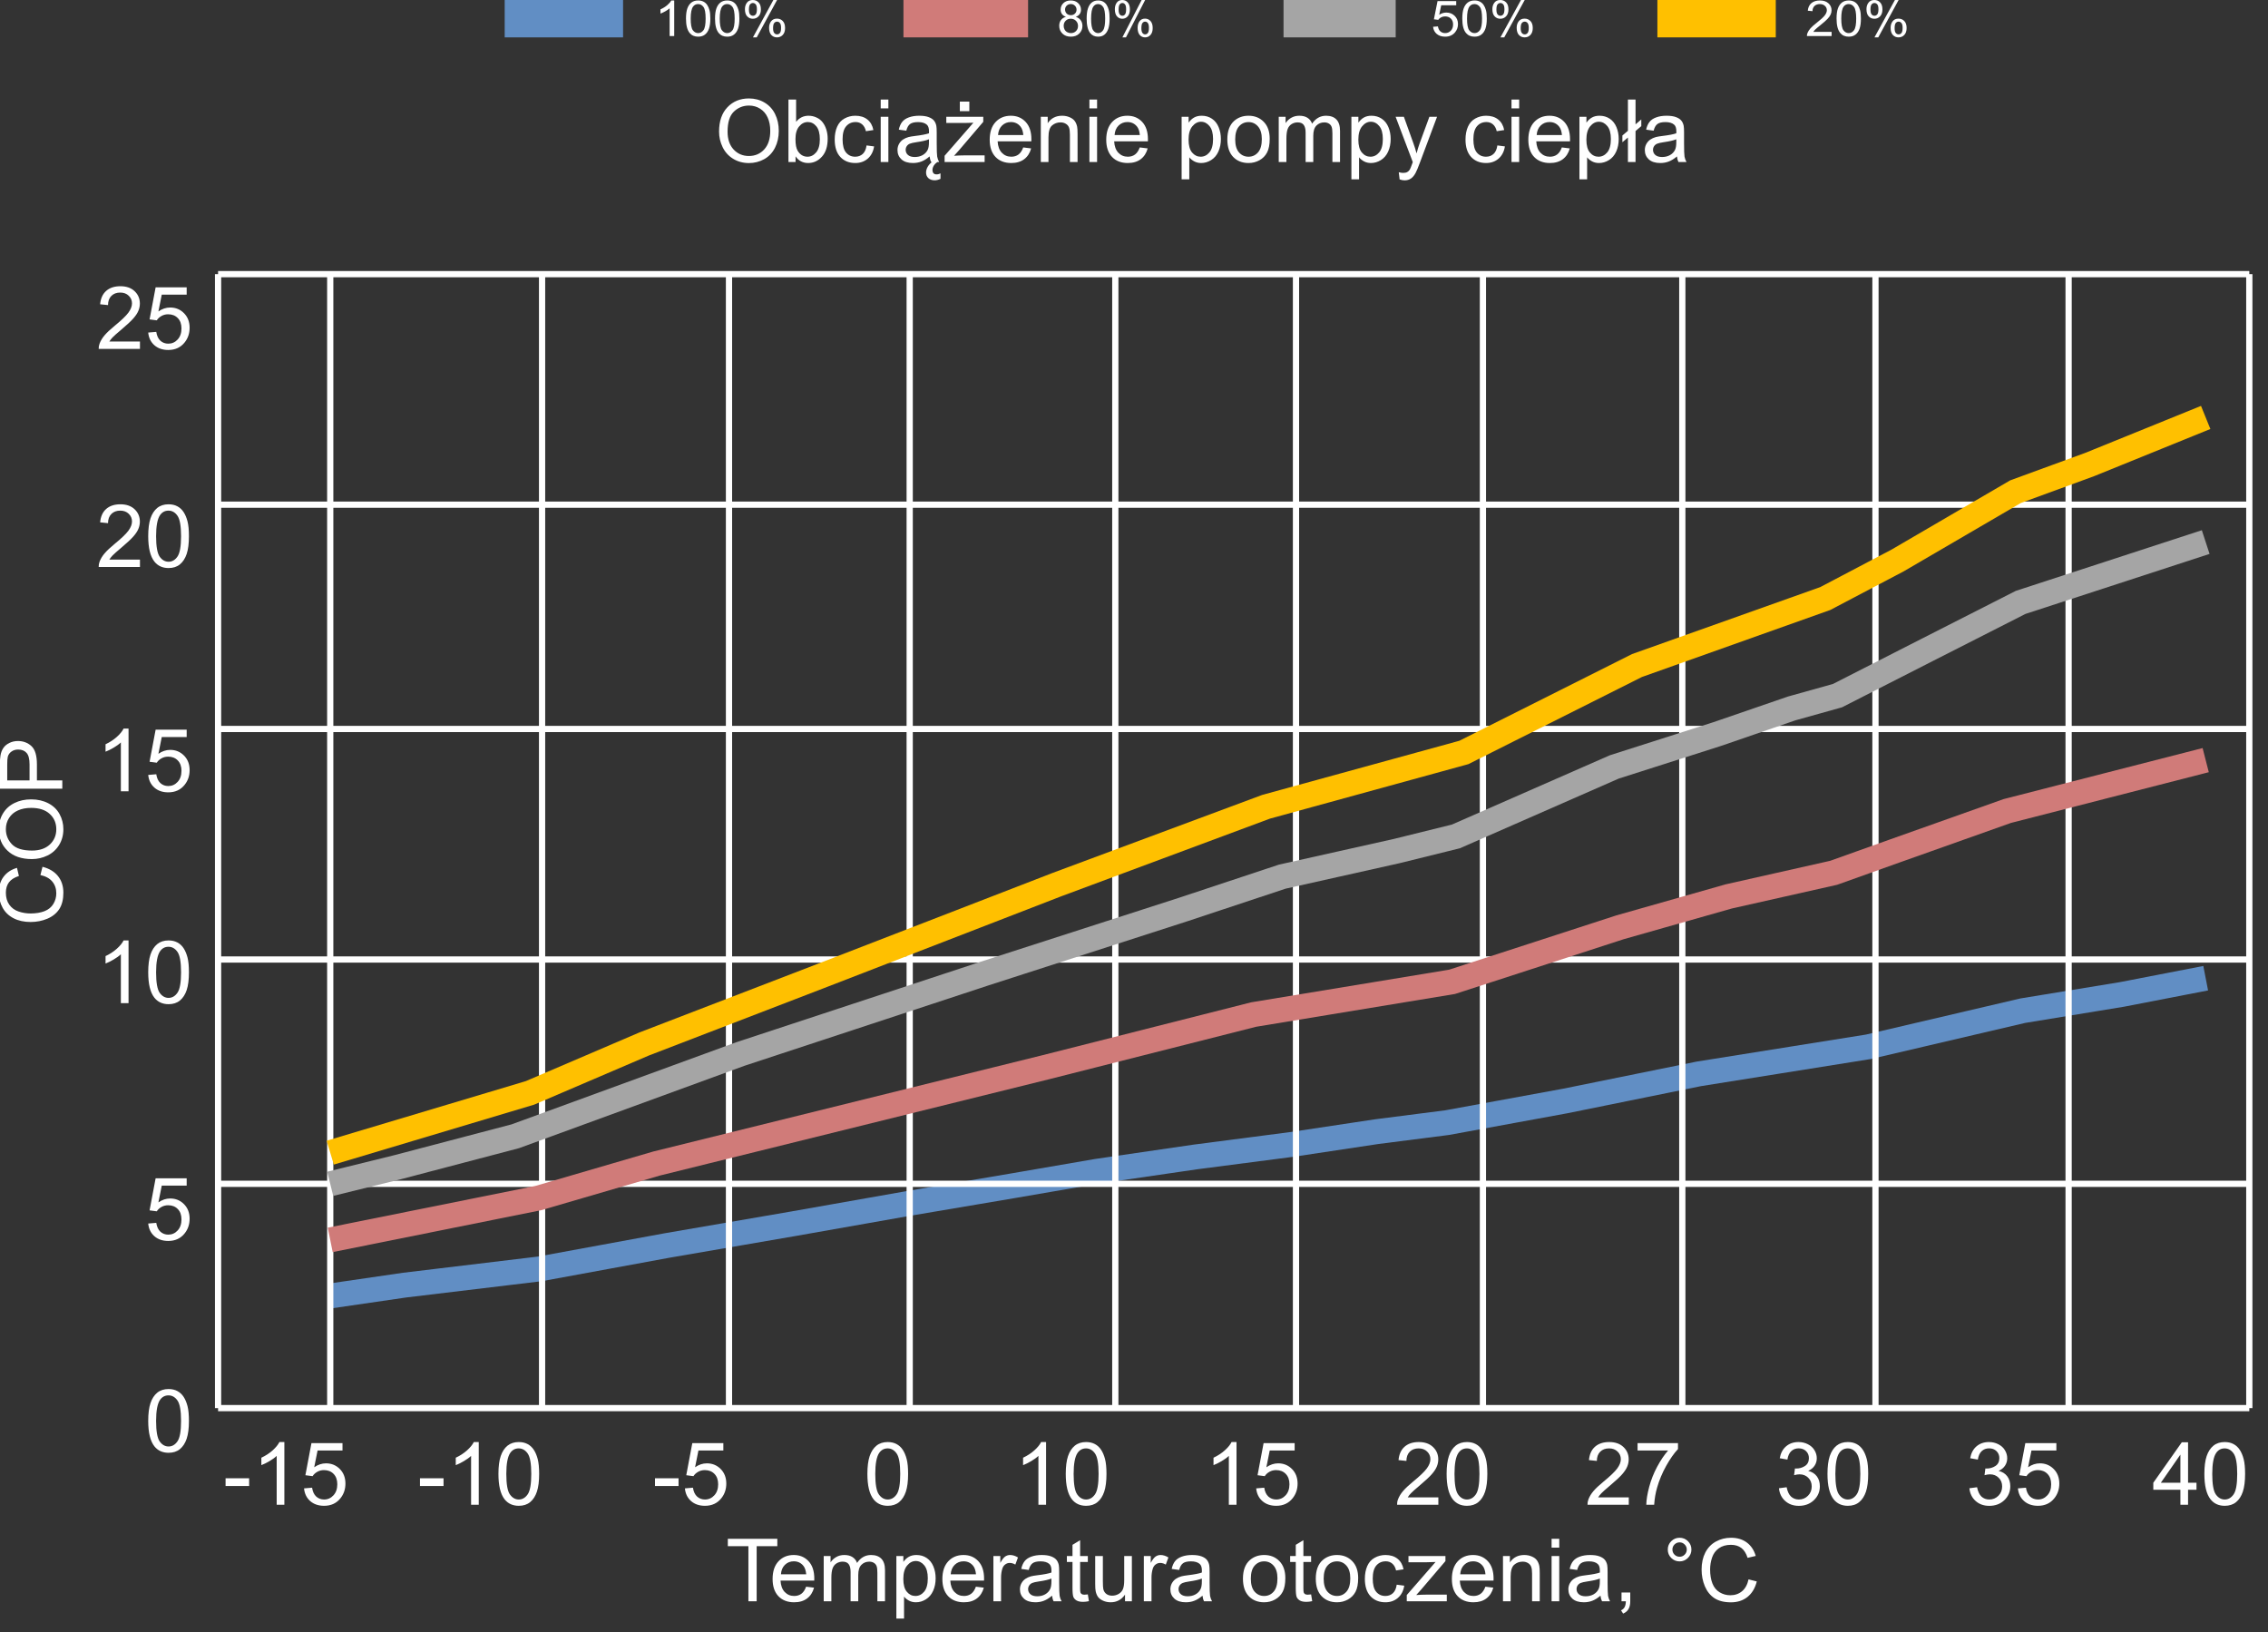 <svg width="364" height="262" viewBox="0 0 364 262" fill="none" xmlns="http://www.w3.org/2000/svg">
<rect x="0" y="0" width="364" height="262" fill="#333333" stroke="none"/>
<g clip-path="url(#clip0_28_10371)">
<path d="M53 208L64.93 206.261L86.648 203.653L107.143 199.886L127.332 196.409L145.38 193.222L162.51 190.324L175.97 188.006L191.876 185.687L207.477 183.659L220.936 181.631L232.254 180.182L251.22 176.705L272.632 172.358L299.857 168.011L324.634 162.216L340.541 159.608L354 157" stroke="#618EC4" stroke-width="4"/>
<path d="M35 226H361" stroke="white"/>
<path d="M35 44H361" stroke="white"/>
<path d="M35 81H361" stroke="white"/>
<path d="M35 117H361" stroke="white"/>
<path d="M35 154H361" stroke="white"/>
<path d="M35 190H361" stroke="white"/>
<path d="M35 44V226" stroke="white"/>
<path d="M23.788 228.058C23.788 226.873 23.909 225.92 24.15 225.2C24.396 224.476 24.759 223.917 25.237 223.525C25.72 223.133 26.326 222.938 27.056 222.938C27.593 222.938 28.065 223.047 28.471 223.266C28.876 223.48 29.211 223.792 29.476 224.202C29.74 224.608 29.947 225.104 30.098 225.692C30.248 226.276 30.323 227.064 30.323 228.058C30.323 229.233 30.203 230.184 29.961 230.908C29.719 231.628 29.357 232.187 28.874 232.583C28.395 232.975 27.789 233.171 27.056 233.171C26.09 233.171 25.331 232.825 24.779 232.132C24.119 231.298 23.788 229.94 23.788 228.058ZM25.053 228.058C25.053 229.703 25.244 230.799 25.627 231.346C26.014 231.888 26.491 232.159 27.056 232.159C27.621 232.159 28.095 231.886 28.477 231.339C28.865 230.792 29.059 229.698 29.059 228.058C29.059 226.408 28.865 225.312 28.477 224.77C28.095 224.227 27.616 223.956 27.042 223.956C26.477 223.956 26.026 224.195 25.689 224.674C25.265 225.285 25.053 226.412 25.053 228.058Z" fill="white"/>
<path d="M23.788 196.375L25.08 196.266C25.176 196.895 25.397 197.368 25.743 197.688C26.094 198.002 26.516 198.159 27.008 198.159C27.6 198.159 28.102 197.936 28.512 197.489C28.922 197.043 29.127 196.45 29.127 195.712C29.127 195.01 28.929 194.456 28.532 194.051C28.14 193.645 27.625 193.442 26.987 193.442C26.591 193.442 26.233 193.534 25.914 193.716C25.595 193.894 25.344 194.126 25.162 194.413L24.007 194.263L24.977 189.115H29.961V190.291H25.962L25.422 192.984C26.023 192.565 26.655 192.355 27.315 192.355C28.19 192.355 28.929 192.659 29.53 193.265C30.132 193.871 30.433 194.65 30.433 195.603C30.433 196.509 30.168 197.293 29.64 197.954C28.997 198.765 28.12 199.171 27.008 199.171C26.096 199.171 25.351 198.916 24.773 198.405C24.198 197.895 23.87 197.218 23.788 196.375Z" fill="white"/>
<path d="M20.63 161H19.399V153.159C19.103 153.442 18.713 153.724 18.23 154.007C17.752 154.289 17.321 154.501 16.939 154.643V153.453C17.627 153.13 18.228 152.738 18.743 152.277C19.258 151.817 19.623 151.37 19.837 150.938H20.63V161ZM23.788 156.058C23.788 154.873 23.909 153.92 24.15 153.2C24.396 152.476 24.759 151.917 25.237 151.525C25.72 151.133 26.326 150.938 27.056 150.938C27.593 150.938 28.065 151.047 28.471 151.266C28.876 151.48 29.211 151.792 29.476 152.202C29.74 152.608 29.947 153.104 30.098 153.692C30.248 154.276 30.323 155.064 30.323 156.058C30.323 157.233 30.203 158.184 29.961 158.908C29.719 159.628 29.357 160.187 28.874 160.583C28.395 160.975 27.789 161.171 27.056 161.171C26.09 161.171 25.331 160.825 24.779 160.132C24.119 159.298 23.788 157.94 23.788 156.058ZM25.053 156.058C25.053 157.703 25.244 158.799 25.627 159.346C26.014 159.888 26.491 160.159 27.056 160.159C27.621 160.159 28.095 159.886 28.477 159.339C28.865 158.792 29.059 157.698 29.059 156.058C29.059 154.408 28.865 153.312 28.477 152.77C28.095 152.227 27.616 151.956 27.042 151.956C26.477 151.956 26.026 152.195 25.689 152.674C25.265 153.285 25.053 154.412 25.053 156.058Z" fill="white"/>
<path d="M20.63 127H19.399V119.159C19.103 119.442 18.713 119.724 18.23 120.007C17.752 120.289 17.321 120.501 16.939 120.643V119.453C17.627 119.13 18.228 118.738 18.743 118.277C19.258 117.817 19.623 117.37 19.837 116.938H20.63V127ZM23.788 124.375L25.08 124.266C25.176 124.895 25.397 125.368 25.743 125.688C26.094 126.002 26.516 126.159 27.008 126.159C27.6 126.159 28.102 125.936 28.512 125.489C28.922 125.043 29.127 124.45 29.127 123.712C29.127 123.01 28.929 122.456 28.532 122.051C28.14 121.645 27.625 121.442 26.987 121.442C26.591 121.442 26.233 121.534 25.914 121.716C25.595 121.894 25.344 122.126 25.162 122.413L24.007 122.263L24.977 117.115H29.961V118.291H25.962L25.422 120.984C26.023 120.565 26.655 120.355 27.315 120.355C28.19 120.355 28.929 120.659 29.53 121.265C30.132 121.871 30.433 122.65 30.433 123.603C30.433 124.509 30.168 125.293 29.64 125.954C28.997 126.765 28.12 127.171 27.008 127.171C26.096 127.171 25.351 126.916 24.773 126.405C24.198 125.895 23.87 125.218 23.788 124.375Z" fill="white"/>
<path d="M22.462 54.817V56H15.838C15.829 55.704 15.877 55.419 15.981 55.145C16.15 54.694 16.419 54.25 16.788 53.812C17.162 53.375 17.7 52.869 18.401 52.295C19.491 51.402 20.227 50.695 20.609 50.176C20.992 49.652 21.184 49.157 21.184 48.692C21.184 48.205 21.008 47.795 20.657 47.462C20.311 47.125 19.857 46.956 19.297 46.956C18.704 46.956 18.23 47.134 17.875 47.489C17.52 47.845 17.34 48.337 17.335 48.966L16.07 48.836C16.157 47.893 16.483 47.175 17.048 46.683C17.613 46.186 18.372 45.938 19.324 45.938C20.286 45.938 21.047 46.204 21.607 46.737C22.168 47.27 22.448 47.931 22.448 48.72C22.448 49.121 22.366 49.515 22.202 49.902C22.038 50.29 21.765 50.698 21.382 51.126C21.004 51.554 20.372 52.142 19.488 52.89C18.75 53.509 18.276 53.931 18.066 54.154C17.857 54.373 17.684 54.594 17.547 54.817H22.462ZM23.788 53.375L25.08 53.266C25.176 53.895 25.397 54.368 25.743 54.688C26.094 55.002 26.516 55.159 27.008 55.159C27.6 55.159 28.102 54.936 28.512 54.489C28.922 54.043 29.127 53.45 29.127 52.712C29.127 52.01 28.929 51.456 28.532 51.051C28.14 50.645 27.625 50.442 26.987 50.442C26.591 50.442 26.233 50.533 25.914 50.716C25.595 50.894 25.344 51.126 25.162 51.413L24.007 51.263L24.977 46.115H29.961V47.291H25.962L25.422 49.984C26.023 49.565 26.655 49.355 27.315 49.355C28.19 49.355 28.929 49.658 29.53 50.265C30.132 50.871 30.433 51.65 30.433 52.602C30.433 53.509 30.168 54.293 29.64 54.954C28.997 55.765 28.12 56.171 27.008 56.171C26.096 56.171 25.351 55.916 24.773 55.405C24.198 54.895 23.87 54.218 23.788 53.375Z" fill="white"/>
<path d="M22.462 89.817V91H15.838C15.829 90.704 15.877 90.419 15.981 90.145C16.15 89.694 16.419 89.25 16.788 88.812C17.162 88.375 17.7 87.869 18.401 87.295C19.491 86.402 20.227 85.695 20.609 85.176C20.992 84.652 21.184 84.157 21.184 83.692C21.184 83.205 21.008 82.795 20.657 82.462C20.311 82.125 19.857 81.956 19.297 81.956C18.704 81.956 18.23 82.134 17.875 82.489C17.52 82.845 17.34 83.337 17.335 83.966L16.07 83.836C16.157 82.893 16.483 82.175 17.048 81.683C17.613 81.186 18.372 80.938 19.324 80.938C20.286 80.938 21.047 81.204 21.607 81.737C22.168 82.27 22.448 82.931 22.448 83.72C22.448 84.121 22.366 84.515 22.202 84.902C22.038 85.29 21.765 85.698 21.382 86.126C21.004 86.554 20.372 87.142 19.488 87.89C18.75 88.509 18.276 88.931 18.066 89.154C17.857 89.373 17.684 89.594 17.547 89.817H22.462ZM23.788 86.058C23.788 84.873 23.909 83.92 24.15 83.2C24.396 82.476 24.759 81.917 25.237 81.525C25.72 81.133 26.326 80.938 27.056 80.938C27.593 80.938 28.065 81.047 28.471 81.266C28.876 81.48 29.211 81.792 29.476 82.202C29.74 82.608 29.947 83.105 30.098 83.692C30.248 84.276 30.323 85.064 30.323 86.058C30.323 87.233 30.203 88.184 29.961 88.908C29.719 89.628 29.357 90.186 28.874 90.583C28.395 90.975 27.789 91.171 27.056 91.171C26.09 91.171 25.331 90.825 24.779 90.132C24.119 89.298 23.788 87.94 23.788 86.058ZM25.053 86.058C25.053 87.703 25.244 88.799 25.627 89.346C26.014 89.888 26.491 90.159 27.056 90.159C27.621 90.159 28.095 89.886 28.477 89.339C28.865 88.792 29.059 87.698 29.059 86.058C29.059 84.408 28.865 83.312 28.477 82.769C28.095 82.227 27.616 81.956 27.042 81.956C26.477 81.956 26.026 82.195 25.689 82.674C25.265 83.284 25.053 84.412 25.053 86.058Z" fill="white"/>
<path d="M36.204 238.501V237.264H39.984V238.501H36.204ZM45.638 241.509H44.407V233.668C44.111 233.951 43.721 234.233 43.238 234.516C42.76 234.798 42.329 235.01 41.946 235.151V233.962C42.634 233.638 43.236 233.246 43.751 232.786C44.266 232.326 44.63 231.879 44.845 231.446H45.638V241.509ZM48.796 238.884L50.088 238.774C50.184 239.403 50.404 239.877 50.751 240.196C51.102 240.511 51.523 240.668 52.016 240.668C52.608 240.668 53.109 240.445 53.519 239.998C53.929 239.551 54.135 238.959 54.135 238.221C54.135 237.519 53.936 236.965 53.54 236.56C53.148 236.154 52.633 235.951 51.995 235.951C51.599 235.951 51.241 236.042 50.922 236.225C50.603 236.402 50.352 236.635 50.17 236.922L49.014 236.771L49.985 231.624H54.969V232.8H50.97L50.429 235.493C51.031 235.074 51.662 234.864 52.323 234.864C53.198 234.864 53.936 235.167 54.538 235.773C55.139 236.38 55.44 237.159 55.44 238.111C55.44 239.018 55.176 239.802 54.647 240.463C54.005 241.274 53.127 241.68 52.016 241.68C51.104 241.68 50.359 241.424 49.78 240.914C49.206 240.404 48.878 239.727 48.796 238.884Z" fill="white"/>
<path d="M67.404 238.501V237.264H71.184V238.501H67.404ZM76.837 241.509H75.607V233.668C75.311 233.951 74.921 234.233 74.438 234.516C73.959 234.798 73.529 235.01 73.146 235.151V233.962C73.834 233.638 74.436 233.246 74.951 232.786C75.466 232.326 75.83 231.879 76.044 231.446H76.837V241.509ZM79.996 236.566C79.996 235.382 80.116 234.429 80.358 233.709C80.604 232.984 80.966 232.426 81.445 232.034C81.928 231.642 82.534 231.446 83.263 231.446C83.801 231.446 84.272 231.556 84.678 231.774C85.084 231.989 85.419 232.301 85.683 232.711C85.947 233.117 86.155 233.613 86.305 234.201C86.455 234.785 86.531 235.573 86.531 236.566C86.531 237.742 86.41 238.692 86.168 239.417C85.927 240.137 85.564 240.695 85.081 241.092C84.603 241.484 83.997 241.68 83.263 241.68C82.297 241.68 81.538 241.333 80.987 240.641C80.326 239.807 79.996 238.449 79.996 236.566ZM81.26 236.566C81.26 238.212 81.451 239.308 81.834 239.854C82.222 240.397 82.698 240.668 83.263 240.668C83.828 240.668 84.302 240.395 84.685 239.848C85.072 239.301 85.266 238.207 85.266 236.566C85.266 234.917 85.072 233.821 84.685 233.278C84.302 232.736 83.824 232.465 83.249 232.465C82.684 232.465 82.233 232.704 81.896 233.183C81.472 233.793 81.26 234.921 81.26 236.566Z" fill="white"/>
<path d="M105.123 238.501V237.264H108.903V238.501H105.123ZM109.921 238.884L111.213 238.774C111.309 239.403 111.53 239.877 111.877 240.196C112.227 240.511 112.649 240.668 113.141 240.668C113.734 240.668 114.235 240.445 114.645 239.998C115.055 239.551 115.26 238.959 115.26 238.221C115.26 237.519 115.062 236.965 114.666 236.56C114.274 236.154 113.759 235.951 113.121 235.951C112.724 235.951 112.366 236.042 112.047 236.225C111.728 236.402 111.478 236.635 111.296 236.922L110.14 236.771L111.111 231.624H116.094V232.8H112.095L111.555 235.493C112.157 235.074 112.788 234.864 113.449 234.864C114.324 234.864 115.062 235.167 115.664 235.773C116.265 236.38 116.566 237.159 116.566 238.111C116.566 239.018 116.302 239.802 115.773 240.463C115.13 241.274 114.253 241.68 113.141 241.68C112.23 241.68 111.485 241.424 110.906 240.914C110.332 240.404 110.004 239.727 109.921 238.884Z" fill="white"/>
<path d="M139.211 236.566C139.211 235.382 139.332 234.429 139.573 233.709C139.819 232.984 140.182 232.426 140.66 232.034C141.143 231.642 141.749 231.446 142.479 231.446C143.016 231.446 143.488 231.556 143.894 231.774C144.299 231.989 144.634 232.301 144.899 232.711C145.163 233.117 145.37 233.613 145.521 234.201C145.671 234.785 145.746 235.573 145.746 236.566C145.746 237.742 145.625 238.692 145.384 239.417C145.142 240.137 144.78 240.695 144.297 241.092C143.818 241.484 143.212 241.68 142.479 241.68C141.512 241.68 140.754 241.333 140.202 240.641C139.541 239.807 139.211 238.449 139.211 236.566ZM140.476 236.566C140.476 238.212 140.667 239.308 141.05 239.854C141.437 240.397 141.914 240.668 142.479 240.668C143.044 240.668 143.518 240.395 143.901 239.848C144.288 239.301 144.482 238.207 144.482 236.566C144.482 234.917 144.288 233.821 143.901 233.278C143.518 232.736 143.039 232.465 142.465 232.465C141.9 232.465 141.449 232.704 141.111 233.183C140.688 233.793 140.476 234.921 140.476 236.566Z" fill="white"/>
<path d="M167.889 241.509H166.659V233.668C166.363 233.951 165.973 234.233 165.49 234.516C165.011 234.798 164.581 235.01 164.198 235.151V233.962C164.886 233.638 165.488 233.246 166.003 232.786C166.518 232.326 166.882 231.879 167.096 231.446H167.889V241.509ZM171.047 236.566C171.047 235.382 171.168 234.429 171.41 233.709C171.656 232.984 172.018 232.426 172.497 232.034C172.98 231.642 173.586 231.446 174.315 231.446C174.853 231.446 175.324 231.556 175.73 231.774C176.136 231.989 176.471 232.301 176.735 232.711C176.999 233.117 177.207 233.613 177.357 234.201C177.507 234.785 177.583 235.573 177.583 236.566C177.583 237.742 177.462 238.692 177.22 239.417C176.979 240.137 176.616 240.695 176.133 241.092C175.655 241.484 175.049 241.68 174.315 241.68C173.349 241.68 172.59 241.333 172.039 240.641C171.378 239.807 171.047 238.449 171.047 236.566ZM172.312 236.566C172.312 238.212 172.504 239.308 172.886 239.854C173.274 240.397 173.75 240.668 174.315 240.668C174.88 240.668 175.354 240.395 175.737 239.848C176.124 239.301 176.318 238.207 176.318 236.566C176.318 234.917 176.124 233.821 175.737 233.278C175.354 232.736 174.876 232.465 174.301 232.465C173.736 232.465 173.285 232.704 172.948 233.183C172.524 233.793 172.312 234.921 172.312 236.566Z" fill="white"/>
<path d="M198.452 241.509H197.222V233.668C196.925 233.951 196.536 234.233 196.053 234.516C195.574 234.798 195.143 235.01 194.761 235.151V233.962C195.449 233.638 196.05 233.246 196.565 232.786C197.08 232.326 197.445 231.879 197.659 231.446H198.452V241.509ZM201.61 238.884L202.902 238.774C202.998 239.403 203.219 239.877 203.565 240.196C203.916 240.511 204.338 240.668 204.83 240.668C205.422 240.668 205.924 240.445 206.334 239.998C206.744 239.551 206.949 238.959 206.949 238.221C206.949 237.519 206.751 236.965 206.354 236.56C205.962 236.154 205.447 235.951 204.809 235.951C204.413 235.951 204.055 236.042 203.736 236.225C203.417 236.402 203.167 236.635 202.984 236.922L201.829 236.771L202.8 231.624H207.783V232.8H203.784L203.244 235.493C203.846 235.074 204.477 234.864 205.138 234.864C206.013 234.864 206.751 235.167 207.352 235.773C207.954 236.38 208.255 237.159 208.255 238.111C208.255 239.018 207.99 239.802 207.462 240.463C206.819 241.274 205.942 241.68 204.83 241.68C203.918 241.68 203.173 241.424 202.595 240.914C202.02 240.404 201.692 239.727 201.61 238.884Z" fill="white"/>
<path d="M230.847 240.326V241.509H224.223C224.214 241.213 224.262 240.928 224.367 240.654C224.535 240.203 224.804 239.759 225.173 239.321C225.547 238.884 226.085 238.378 226.786 237.804C227.876 236.91 228.612 236.204 228.995 235.685C229.377 235.16 229.569 234.666 229.569 234.201C229.569 233.714 229.393 233.303 229.042 232.971C228.696 232.633 228.243 232.465 227.682 232.465C227.09 232.465 226.616 232.643 226.26 232.998C225.905 233.354 225.725 233.846 225.72 234.475L224.455 234.345C224.542 233.401 224.868 232.684 225.433 232.191C225.998 231.695 226.757 231.446 227.709 231.446C228.671 231.446 229.432 231.713 229.993 232.246C230.553 232.779 230.833 233.44 230.833 234.229C230.833 234.63 230.751 235.024 230.587 235.411C230.423 235.799 230.15 236.206 229.767 236.635C229.389 237.063 228.758 237.651 227.873 238.398C227.135 239.018 226.661 239.44 226.452 239.663C226.242 239.882 226.069 240.103 225.932 240.326H230.847ZM232.173 236.566C232.173 235.382 232.294 234.429 232.536 233.709C232.782 232.984 233.144 232.426 233.622 232.034C234.106 231.642 234.712 231.446 235.441 231.446C235.979 231.446 236.45 231.556 236.856 231.774C237.261 231.989 237.596 232.301 237.861 232.711C238.125 233.117 238.332 233.613 238.483 234.201C238.633 234.785 238.708 235.573 238.708 236.566C238.708 237.742 238.588 238.692 238.346 239.417C238.105 240.137 237.742 240.695 237.259 241.092C236.781 241.484 236.175 241.68 235.441 241.68C234.475 241.68 233.716 241.333 233.164 240.641C232.504 239.807 232.173 238.449 232.173 236.566ZM233.438 236.566C233.438 238.212 233.629 239.308 234.012 239.854C234.399 240.397 234.876 240.668 235.441 240.668C236.006 240.668 236.48 240.395 236.863 239.848C237.25 239.301 237.444 238.207 237.444 236.566C237.444 234.917 237.25 233.821 236.863 233.278C236.48 232.736 236.001 232.465 235.427 232.465C234.862 232.465 234.411 232.704 234.074 233.183C233.65 233.793 233.438 234.921 233.438 236.566Z" fill="white"/>
<path d="M261.41 240.326V241.509H254.786C254.777 241.213 254.825 240.928 254.93 240.654C255.098 240.203 255.367 239.759 255.736 239.321C256.11 238.884 256.648 238.378 257.349 237.804C258.439 236.91 259.175 236.204 259.557 235.685C259.94 235.16 260.132 234.666 260.132 234.201C260.132 233.714 259.956 233.303 259.605 232.971C259.259 232.633 258.806 232.465 258.245 232.465C257.653 232.465 257.179 232.643 256.823 232.998C256.468 233.354 256.288 233.846 256.283 234.475L255.018 234.345C255.105 233.401 255.431 232.684 255.996 232.191C256.561 231.695 257.32 231.446 258.272 231.446C259.234 231.446 259.995 231.713 260.556 232.246C261.116 232.779 261.396 233.44 261.396 234.229C261.396 234.63 261.314 235.024 261.15 235.411C260.986 235.799 260.713 236.206 260.33 236.635C259.952 237.063 259.321 237.651 258.436 238.398C257.698 239.018 257.224 239.44 257.015 239.663C256.805 239.882 256.632 240.103 256.495 240.326H261.41ZM262.818 232.8V231.617H269.306V232.574C268.668 233.253 268.034 234.156 267.405 235.281C266.781 236.407 266.298 237.564 265.956 238.754C265.71 239.592 265.553 240.511 265.484 241.509H264.22C264.233 240.72 264.388 239.768 264.684 238.651C264.981 237.535 265.404 236.459 265.956 235.425C266.512 234.386 267.102 233.511 267.726 232.8H262.818Z" fill="white"/>
<path d="M285.513 238.863L286.744 238.699C286.885 239.396 287.124 239.9 287.461 240.21C287.803 240.515 288.218 240.668 288.705 240.668C289.284 240.668 289.772 240.467 290.168 240.066C290.569 239.665 290.77 239.169 290.77 238.576C290.77 238.011 290.585 237.546 290.216 237.182C289.847 236.812 289.378 236.628 288.808 236.628C288.576 236.628 288.286 236.674 287.94 236.765L288.077 235.685C288.159 235.694 288.225 235.698 288.275 235.698C288.799 235.698 289.271 235.562 289.69 235.288C290.109 235.015 290.319 234.593 290.319 234.023C290.319 233.572 290.166 233.199 289.861 232.902C289.555 232.606 289.161 232.458 288.678 232.458C288.2 232.458 287.801 232.608 287.482 232.909C287.163 233.21 286.958 233.661 286.867 234.263L285.636 234.044C285.786 233.219 286.128 232.581 286.661 232.13C287.195 231.674 287.858 231.446 288.651 231.446C289.198 231.446 289.701 231.565 290.161 231.802C290.622 232.034 290.973 232.353 291.214 232.759C291.46 233.164 291.583 233.595 291.583 234.051C291.583 234.484 291.467 234.878 291.235 235.233C291.002 235.589 290.658 235.871 290.203 236.081C290.795 236.218 291.255 236.503 291.583 236.936C291.911 237.364 292.076 237.902 292.076 238.549C292.076 239.424 291.757 240.167 291.119 240.777C290.48 241.383 289.674 241.687 288.699 241.687C287.819 241.687 287.088 241.424 286.504 240.9C285.925 240.376 285.595 239.697 285.513 238.863ZM293.299 236.566C293.299 235.382 293.42 234.429 293.661 233.709C293.908 232.984 294.27 232.426 294.748 232.034C295.231 231.642 295.838 231.446 296.567 231.446C297.105 231.446 297.576 231.556 297.982 231.774C298.387 231.989 298.722 232.301 298.987 232.711C299.251 233.117 299.458 233.613 299.609 234.201C299.759 234.785 299.834 235.573 299.834 236.566C299.834 237.742 299.714 238.692 299.472 239.417C299.23 240.137 298.868 240.695 298.385 241.092C297.907 241.484 297.3 241.68 296.567 241.68C295.601 241.68 294.842 241.333 294.29 240.641C293.63 239.807 293.299 238.449 293.299 236.566ZM294.564 236.566C294.564 238.212 294.755 239.308 295.138 239.854C295.525 240.397 296.002 240.668 296.567 240.668C297.132 240.668 297.606 240.395 297.989 239.848C298.376 239.301 298.57 238.207 298.57 236.566C298.57 234.917 298.376 233.821 297.989 233.278C297.606 232.736 297.127 232.465 296.553 232.465C295.988 232.465 295.537 232.704 295.2 233.183C294.776 233.793 294.564 234.921 294.564 236.566Z" fill="white"/>
<path d="M316.076 238.863L317.307 238.699C317.448 239.396 317.687 239.9 318.024 240.21C318.366 240.515 318.781 240.668 319.268 240.668C319.847 240.668 320.335 240.467 320.731 240.066C321.132 239.665 321.333 239.169 321.333 238.576C321.333 238.011 321.148 237.546 320.779 237.182C320.41 236.812 319.941 236.628 319.371 236.628C319.139 236.628 318.849 236.674 318.503 236.765L318.64 235.685C318.722 235.694 318.788 235.698 318.838 235.698C319.362 235.698 319.834 235.562 320.253 235.288C320.672 235.015 320.882 234.593 320.882 234.023C320.882 233.572 320.729 233.199 320.424 232.902C320.118 232.606 319.724 232.458 319.241 232.458C318.763 232.458 318.364 232.608 318.045 232.909C317.726 233.21 317.521 233.661 317.43 234.263L316.199 234.044C316.349 233.219 316.691 232.581 317.224 232.13C317.758 231.674 318.421 231.446 319.214 231.446C319.761 231.446 320.264 231.565 320.724 231.802C321.185 232.034 321.536 232.353 321.777 232.759C322.023 233.164 322.146 233.595 322.146 234.051C322.146 234.484 322.03 234.878 321.798 235.233C321.565 235.589 321.221 235.871 320.765 236.081C321.358 236.218 321.818 236.503 322.146 236.936C322.474 237.364 322.639 237.902 322.639 238.549C322.639 239.424 322.32 240.167 321.682 240.777C321.043 241.383 320.237 241.687 319.262 241.687C318.382 241.687 317.651 241.424 317.067 240.9C316.488 240.376 316.158 239.697 316.076 238.863ZM323.862 238.884L325.154 238.774C325.25 239.403 325.471 239.877 325.817 240.196C326.168 240.511 326.59 240.668 327.082 240.668C327.674 240.668 328.176 240.445 328.586 239.998C328.996 239.551 329.201 238.959 329.201 238.221C329.201 237.519 329.003 236.965 328.606 236.56C328.214 236.154 327.699 235.951 327.061 235.951C326.665 235.951 326.307 236.042 325.988 236.225C325.669 236.402 325.418 236.635 325.236 236.922L324.081 236.771L325.052 231.624H330.035V232.8H326.036L325.496 235.493C326.098 235.074 326.729 234.864 327.39 234.864C328.265 234.864 329.003 235.167 329.604 235.773C330.206 236.38 330.507 237.159 330.507 238.111C330.507 239.018 330.242 239.802 329.714 240.463C329.071 241.274 328.194 241.68 327.082 241.68C326.17 241.68 325.425 241.424 324.847 240.914C324.272 240.404 323.944 239.727 323.862 238.884Z" fill="white"/>
<path d="M349.94 241.509V239.109H345.592V237.981L350.165 231.487H351.17V237.981H352.524V239.109H351.17V241.509H349.94ZM349.94 237.981V233.463L346.802 237.981H349.94ZM353.788 236.566C353.788 235.382 353.909 234.429 354.151 233.709C354.397 232.984 354.759 232.426 355.238 232.034C355.721 231.642 356.327 231.446 357.056 231.446C357.594 231.446 358.065 231.556 358.471 231.774C358.877 231.989 359.212 232.301 359.476 232.711C359.74 233.117 359.948 233.613 360.098 234.201C360.248 234.785 360.324 235.573 360.324 236.566C360.324 237.742 360.203 238.692 359.961 239.417C359.72 240.137 359.357 240.695 358.874 241.092C358.396 241.484 357.79 241.68 357.056 241.68C356.09 241.68 355.331 241.333 354.78 240.641C354.119 239.807 353.788 238.449 353.788 236.566ZM355.053 236.566C355.053 238.212 355.244 239.308 355.627 239.854C356.015 240.397 356.491 240.668 357.056 240.668C357.621 240.668 358.095 240.395 358.478 239.848C358.865 239.301 359.059 238.207 359.059 236.566C359.059 234.917 358.865 233.821 358.478 233.278C358.095 232.736 357.617 232.465 357.042 232.465C356.477 232.465 356.026 232.704 355.689 233.183C355.265 233.793 355.053 234.921 355.053 236.566Z" fill="white"/>
<path d="M6.486 140.445L6.821 139.119C7.91 139.397 8.742 139.898 9.316 140.623C9.886 141.343 10.171 142.225 10.171 143.269C10.171 144.349 9.952 145.228 9.515 145.907C9.073 146.582 8.435 147.097 7.601 147.452C6.767 147.803 5.871 147.979 4.914 147.979C3.87 147.979 2.961 147.78 2.187 147.384C1.407 146.983 0.817 146.415 0.416 145.682C0.01 144.943 -0.192 144.132 -0.192 143.248C-0.192 142.245 0.063 141.402 0.573 140.719C1.084 140.035 1.801 139.559 2.727 139.29L3.034 140.596C2.305 140.828 1.774 141.165 1.441 141.607C1.109 142.049 0.942 142.605 0.942 143.275C0.942 144.046 1.127 144.69 1.496 145.21C1.865 145.725 2.362 146.087 2.986 146.297C3.606 146.507 4.246 146.611 4.907 146.611C5.759 146.611 6.505 146.488 7.143 146.242C7.776 145.992 8.25 145.604 8.564 145.08C8.879 144.556 9.036 143.989 9.036 143.378C9.036 142.635 8.822 142.006 8.394 141.491C7.965 140.976 7.329 140.628 6.486 140.445ZM5.119 137.882C3.456 137.882 2.155 137.435 1.216 136.542C0.272 135.649 -0.199 134.496 -0.199 133.083C-0.199 132.158 0.022 131.324 0.464 130.581C0.906 129.838 1.523 129.273 2.316 128.886C3.105 128.494 4 128.298 5.003 128.298C6.019 128.298 6.928 128.503 7.73 128.913C8.533 129.323 9.141 129.904 9.556 130.656C9.966 131.408 10.171 132.219 10.171 133.09C10.171 134.033 9.943 134.876 9.487 135.619C9.032 136.362 8.409 136.925 7.621 137.308C6.833 137.69 5.999 137.882 5.119 137.882ZM5.14 136.515C6.347 136.515 7.3 136.191 7.997 135.544C8.69 134.892 9.036 134.076 9.036 133.097C9.036 132.099 8.685 131.278 7.983 130.636C7.282 129.989 6.286 129.665 4.996 129.665C4.18 129.665 3.469 129.804 2.863 130.082C2.253 130.355 1.781 130.759 1.448 131.292C1.111 131.821 0.942 132.415 0.942 133.076C0.942 134.015 1.266 134.824 1.913 135.503C2.556 136.177 3.631 136.515 5.14 136.515ZM10 126.582L-0.021 126.582L-0.021 122.802C-0.021 122.136 0.01 121.628 0.074 121.277C0.156 120.785 0.313 120.373 0.546 120.04C0.774 119.707 1.095 119.441 1.51 119.24C1.924 119.035 2.38 118.933 2.877 118.933C3.729 118.933 4.451 119.204 5.044 119.746C5.632 120.288 5.926 121.268 5.926 122.686L5.926 125.256L10 125.256L10 126.582ZM4.743 125.256L4.743 122.665C4.743 121.808 4.584 121.2 4.265 120.84C3.946 120.48 3.497 120.3 2.918 120.3C2.499 120.3 2.141 120.407 1.845 120.621C1.544 120.831 1.346 121.109 1.25 121.455C1.191 121.678 1.161 122.091 1.161 122.692L1.161 125.256L4.743 125.256Z" fill="white"/>
<path d="M53 44V226" stroke="white"/>
<path d="M87 44V226" stroke="white"/>
<path d="M117 44V226" stroke="white"/>
<path d="M146 44V226" stroke="white"/>
<path d="M179 44V226" stroke="white"/>
<path d="M208 44V226" stroke="white"/>
<path d="M238 44V226" stroke="white"/>
<path d="M270 44V226" stroke="white"/>
<path d="M301 44V226" stroke="white"/>
<path d="M332 44V226" stroke="white"/>
<path d="M361 44V226" stroke="white"/>
<path d="M354 122L338.077 126.083L322.155 130.167L304.088 136.583L294.29 140.083L277.449 143.875L259.995 148.833L233.049 157.583L201.203 162.833L167.827 171.292L105.361 186.75L86.376 192.292L53 199" stroke="#D07B79" stroke-width="4"/>
<path d="M53 190L63.717 187.359L82.702 182.37L118.834 169.165L158.028 156.254L189.874 145.983L205.797 140.701L224.169 136.593L233.661 134.245L259.076 123.094L275.611 117.812L287.553 113.704L294.902 111.65L309.294 104.313L324.298 96.684L354 87" stroke="#A5A5A5" stroke-width="4"/>
<path d="M354 67L335.378 74.557L323.473 78.916L304.546 89.961L292.945 96.064L262.723 106.818L234.943 120.768L203.195 129.488L169.615 141.985L132.066 156.517L103.37 167.562L85.054 175.409L53 185" stroke="#FFC000" stroke-width="4"/>
<path d="M115.405 21.119C115.405 19.456 115.852 18.155 116.745 17.216C117.638 16.273 118.791 15.801 120.204 15.801C121.129 15.801 121.963 16.022 122.706 16.464C123.449 16.906 124.014 17.523 124.401 18.316C124.793 19.105 124.989 20 124.989 21.003C124.989 22.019 124.784 22.928 124.374 23.73C123.964 24.533 123.383 25.141 122.631 25.556C121.879 25.966 121.068 26.171 120.197 26.171C119.254 26.171 118.411 25.943 117.668 25.487C116.925 25.032 116.362 24.41 115.979 23.621C115.597 22.833 115.405 21.999 115.405 21.119ZM116.772 21.14C116.772 22.347 117.096 23.3 117.743 23.997C118.395 24.69 119.211 25.036 120.19 25.036C121.188 25.036 122.009 24.685 122.651 23.983C123.299 23.282 123.622 22.286 123.622 20.996C123.622 20.18 123.483 19.469 123.205 18.863C122.932 18.253 122.528 17.781 121.995 17.448C121.466 17.111 120.872 16.942 120.211 16.942C119.272 16.942 118.463 17.266 117.784 17.913C117.11 18.556 116.772 19.631 116.772 21.14ZM127.683 26H126.541V15.979H127.771V19.554C128.291 18.902 128.954 18.576 129.761 18.576C130.207 18.576 130.629 18.667 131.025 18.85C131.426 19.027 131.755 19.28 132.01 19.608C132.27 19.932 132.472 20.324 132.618 20.784C132.764 21.244 132.837 21.737 132.837 22.261C132.837 23.505 132.529 24.466 131.914 25.145C131.299 25.825 130.561 26.164 129.699 26.164C128.842 26.164 128.17 25.806 127.683 25.091V26ZM127.669 22.315C127.669 23.186 127.787 23.815 128.024 24.202C128.412 24.836 128.936 25.152 129.597 25.152C130.134 25.152 130.599 24.92 130.991 24.455C131.383 23.986 131.579 23.288 131.579 22.363C131.579 21.415 131.39 20.716 131.012 20.265C130.638 19.814 130.185 19.588 129.651 19.588C129.114 19.588 128.649 19.823 128.257 20.292C127.865 20.757 127.669 21.431 127.669 22.315ZM139.078 23.341L140.288 23.498C140.156 24.332 139.816 24.986 139.27 25.46C138.727 25.929 138.06 26.164 137.267 26.164C136.273 26.164 135.473 25.84 134.867 25.193C134.266 24.542 133.965 23.61 133.965 22.398C133.965 21.614 134.095 20.928 134.354 20.34C134.614 19.752 135.008 19.312 135.537 19.02C136.07 18.724 136.649 18.576 137.273 18.576C138.062 18.576 138.707 18.777 139.208 19.178C139.709 19.574 140.031 20.139 140.172 20.873L138.976 21.058C138.862 20.57 138.659 20.203 138.367 19.957C138.08 19.711 137.731 19.588 137.321 19.588C136.701 19.588 136.198 19.811 135.811 20.258C135.423 20.7 135.229 21.402 135.229 22.363C135.229 23.338 135.416 24.047 135.79 24.489C136.164 24.931 136.651 25.152 137.253 25.152C137.736 25.152 138.139 25.004 138.463 24.708C138.786 24.412 138.992 23.956 139.078 23.341ZM141.348 17.394V15.979L142.578 15.979V17.394H141.348ZM141.348 26V18.74H142.578V26H141.348ZM149.195 25.105C148.74 25.492 148.3 25.765 147.876 25.925C147.457 26.084 147.006 26.164 146.522 26.164C145.725 26.164 145.112 25.97 144.684 25.583C144.255 25.191 144.041 24.692 144.041 24.086C144.041 23.73 144.121 23.407 144.28 23.115C144.444 22.819 144.656 22.582 144.916 22.404C145.18 22.227 145.477 22.092 145.805 22.001C146.046 21.937 146.411 21.876 146.898 21.816C147.892 21.698 148.623 21.557 149.093 21.393C149.097 21.224 149.1 21.117 149.1 21.071C149.1 20.57 148.983 20.217 148.751 20.012C148.437 19.734 147.969 19.595 147.35 19.595C146.771 19.595 146.342 19.697 146.064 19.902C145.791 20.103 145.588 20.461 145.456 20.976L144.253 20.811C144.362 20.297 144.542 19.882 144.793 19.567C145.044 19.248 145.406 19.005 145.88 18.836C146.354 18.663 146.903 18.576 147.527 18.576C148.147 18.576 148.651 18.649 149.038 18.795C149.425 18.941 149.71 19.125 149.893 19.349C150.075 19.567 150.202 19.845 150.275 20.183C150.316 20.392 150.337 20.77 150.337 21.317V22.958C150.337 24.102 150.362 24.826 150.412 25.132C150.467 25.433 150.572 25.722 150.727 26H149.441C149.314 25.745 149.232 25.446 149.195 25.105ZM149.093 22.356C148.646 22.539 147.976 22.694 147.083 22.821C146.577 22.894 146.219 22.976 146.01 23.067C145.8 23.159 145.638 23.293 145.524 23.471C145.41 23.644 145.354 23.838 145.354 24.052C145.354 24.38 145.477 24.653 145.723 24.872C145.973 25.091 146.338 25.2 146.816 25.2C147.29 25.2 147.712 25.098 148.081 24.893C148.45 24.683 148.721 24.398 148.895 24.038C149.027 23.76 149.093 23.35 149.093 22.808V22.356ZM150.474 26C150.214 26.16 150.011 26.355 149.865 26.588C149.724 26.825 149.653 27.064 149.653 27.306C149.653 27.497 149.706 27.659 149.811 27.791C149.915 27.923 150.086 27.989 150.323 27.989C150.428 27.989 150.535 27.973 150.645 27.941C150.754 27.914 150.854 27.875 150.945 27.825V28.7C150.613 28.86 150.303 28.939 150.016 28.939C149.783 28.939 149.58 28.905 149.407 28.837C149.234 28.773 149.088 28.682 148.97 28.564C148.856 28.45 148.769 28.317 148.71 28.167C148.655 28.017 148.628 27.855 148.628 27.682C148.628 27.39 148.71 27.096 148.874 26.8C149.038 26.508 149.271 26.241 149.571 26H150.474ZM151.602 26V25.002L156.223 19.697C155.699 19.725 155.236 19.738 154.835 19.738H151.875V18.74L157.809 18.74V19.554L153.878 24.161L153.119 25.002C153.671 24.961 154.188 24.94 154.671 24.94H158.027V26L151.602 26ZM154.049 17.838V16.307H155.573V17.838H154.049ZM164.221 23.662L165.492 23.819C165.292 24.562 164.92 25.139 164.378 25.549C163.836 25.959 163.143 26.164 162.3 26.164C161.238 26.164 160.395 25.838 159.771 25.186C159.151 24.53 158.841 23.612 158.841 22.432C158.841 21.21 159.155 20.262 159.784 19.588C160.413 18.913 161.229 18.576 162.231 18.576C163.202 18.576 163.995 18.907 164.61 19.567C165.226 20.228 165.533 21.158 165.533 22.356C165.533 22.429 165.531 22.539 165.526 22.685H160.112C160.158 23.482 160.383 24.093 160.789 24.517C161.195 24.94 161.701 25.152 162.307 25.152C162.758 25.152 163.143 25.034 163.462 24.797C163.781 24.56 164.034 24.182 164.221 23.662ZM160.181 21.673H164.234C164.18 21.062 164.025 20.604 163.77 20.299C163.378 19.825 162.869 19.588 162.245 19.588C161.68 19.588 161.204 19.777 160.816 20.155C160.434 20.534 160.222 21.039 160.181 21.673ZM167.044 26V18.74H168.151V19.773C168.685 18.975 169.455 18.576 170.462 18.576C170.899 18.576 171.3 18.656 171.665 18.815C172.034 18.97 172.31 19.175 172.492 19.431C172.674 19.686 172.802 19.989 172.875 20.34C172.921 20.568 172.943 20.966 172.943 21.536V26H171.713V21.584C171.713 21.083 171.665 20.709 171.569 20.463C171.474 20.212 171.303 20.014 171.057 19.868C170.815 19.718 170.53 19.643 170.202 19.643C169.678 19.643 169.225 19.809 168.842 20.142C168.464 20.474 168.274 21.105 168.274 22.035V26H167.044ZM174.844 17.394V15.979H176.074V17.394H174.844ZM174.844 26V18.74H176.074V26H174.844ZM182.924 23.662L184.195 23.819C183.995 24.562 183.623 25.139 183.081 25.549C182.539 25.959 181.846 26.164 181.003 26.164C179.941 26.164 179.098 25.838 178.474 25.186C177.854 24.53 177.544 23.612 177.544 22.432C177.544 21.21 177.858 20.262 178.487 19.588C179.116 18.913 179.932 18.576 180.935 18.576C181.905 18.576 182.698 18.907 183.313 19.567C183.929 20.228 184.236 21.158 184.236 22.356C184.236 22.429 184.234 22.539 184.229 22.685H178.815C178.861 23.482 179.087 24.093 179.492 24.517C179.898 24.94 180.404 25.152 181.01 25.152C181.461 25.152 181.846 25.034 182.165 24.797C182.484 24.56 182.737 24.182 182.924 23.662ZM178.884 21.673H182.938C182.883 21.062 182.728 20.604 182.473 20.299C182.081 19.825 181.573 19.588 180.948 19.588C180.383 19.588 179.907 19.777 179.52 20.155C179.137 20.534 178.925 21.039 178.884 21.673ZM189.644 28.782V18.74H190.765V19.684C191.029 19.314 191.327 19.039 191.66 18.856C191.993 18.67 192.396 18.576 192.87 18.576C193.49 18.576 194.037 18.736 194.511 19.055C194.985 19.374 195.342 19.825 195.584 20.408C195.826 20.987 195.946 21.623 195.946 22.315C195.946 23.058 195.812 23.728 195.543 24.325C195.279 24.918 194.891 25.373 194.381 25.692C193.875 26.007 193.342 26.164 192.781 26.164C192.371 26.164 192.002 26.078 191.674 25.904C191.35 25.731 191.084 25.512 190.874 25.248V28.782H189.644ZM190.758 22.411C190.758 23.345 190.947 24.036 191.325 24.482C191.703 24.929 192.161 25.152 192.699 25.152C193.246 25.152 193.713 24.922 194.101 24.462C194.493 23.997 194.688 23.279 194.688 22.309C194.688 21.384 194.497 20.691 194.114 20.23C193.736 19.77 193.283 19.54 192.754 19.54C192.23 19.54 191.765 19.786 191.359 20.278C190.958 20.766 190.758 21.477 190.758 22.411ZM196.979 22.37C196.979 21.026 197.352 20.03 198.1 19.383C198.724 18.845 199.485 18.576 200.383 18.576C201.381 18.576 202.197 18.904 202.83 19.561C203.464 20.212 203.78 21.115 203.78 22.268C203.78 23.202 203.639 23.938 203.356 24.476C203.078 25.009 202.671 25.424 202.133 25.72C201.6 26.016 201.016 26.164 200.383 26.164C199.367 26.164 198.544 25.838 197.915 25.186C197.291 24.535 196.979 23.596 196.979 22.37ZM198.243 22.37C198.243 23.3 198.446 23.997 198.852 24.462C199.257 24.922 199.768 25.152 200.383 25.152C200.993 25.152 201.502 24.92 201.907 24.455C202.313 23.99 202.516 23.282 202.516 22.329C202.516 21.431 202.311 20.752 201.9 20.292C201.495 19.827 200.989 19.595 200.383 19.595C199.768 19.595 199.257 19.825 198.852 20.285C198.446 20.745 198.243 21.44 198.243 22.37ZM205.229 26V18.74H206.33V19.759C206.558 19.403 206.861 19.119 207.239 18.904C207.618 18.686 208.048 18.576 208.531 18.576C209.069 18.576 209.509 18.688 209.851 18.911C210.197 19.134 210.441 19.447 210.582 19.848C211.156 19 211.904 18.576 212.824 18.576C213.544 18.576 214.098 18.777 214.485 19.178C214.873 19.574 215.066 20.187 215.066 21.017V26H213.843V21.427C213.843 20.935 213.802 20.581 213.72 20.367C213.642 20.148 213.499 19.973 213.289 19.841C213.079 19.709 212.833 19.643 212.551 19.643C212.04 19.643 211.617 19.814 211.279 20.155C210.942 20.492 210.773 21.035 210.773 21.782V26H209.543V21.283C209.543 20.736 209.443 20.326 209.242 20.053C209.042 19.779 208.714 19.643 208.258 19.643C207.911 19.643 207.59 19.734 207.294 19.916C207.002 20.098 206.79 20.365 206.658 20.716C206.526 21.067 206.46 21.573 206.46 22.233V26H205.229ZM216.892 28.782V18.74H218.013V19.684C218.277 19.314 218.576 19.039 218.908 18.856C219.241 18.67 219.644 18.576 220.118 18.576C220.738 18.576 221.285 18.736 221.759 19.055C222.233 19.374 222.59 19.825 222.832 20.408C223.074 20.987 223.194 21.623 223.194 22.315C223.194 23.058 223.06 23.728 222.791 24.325C222.527 24.918 222.139 25.373 221.629 25.692C221.123 26.007 220.59 26.164 220.029 26.164C219.619 26.164 219.25 26.078 218.922 25.904C218.598 25.731 218.332 25.512 218.122 25.248V28.782H216.892ZM218.006 22.411C218.006 23.345 218.195 24.036 218.573 24.482C218.951 24.929 219.41 25.152 219.947 25.152C220.494 25.152 220.961 24.922 221.349 24.462C221.741 23.997 221.937 23.279 221.937 22.309C221.937 21.384 221.745 20.691 221.362 20.23C220.984 19.77 220.531 19.54 220.002 19.54C219.478 19.54 219.013 19.786 218.607 20.278C218.206 20.766 218.006 21.477 218.006 22.411ZM224.63 28.796L224.493 27.641C224.762 27.713 224.997 27.75 225.197 27.75C225.471 27.75 225.689 27.704 225.854 27.613C226.018 27.522 226.152 27.395 226.257 27.23C226.334 27.107 226.46 26.802 226.633 26.314C226.656 26.246 226.692 26.146 226.742 26.014L223.987 18.74H225.313L226.824 22.944C227.02 23.477 227.196 24.038 227.351 24.626C227.492 24.061 227.66 23.509 227.856 22.972L229.408 18.74L230.639 18.74L227.877 26.123C227.581 26.921 227.351 27.47 227.187 27.77C226.968 28.176 226.717 28.472 226.435 28.659C226.152 28.851 225.815 28.946 225.423 28.946C225.186 28.946 224.922 28.896 224.63 28.796ZM240.318 23.341L241.528 23.498C241.396 24.332 241.057 24.986 240.51 25.46C239.967 25.929 239.3 26.164 238.507 26.164C237.513 26.164 236.714 25.84 236.107 25.193C235.506 24.542 235.205 23.61 235.205 22.398C235.205 21.614 235.335 20.928 235.595 20.34C235.854 19.752 236.249 19.312 236.777 19.02C237.311 18.724 237.889 18.576 238.514 18.576C239.302 18.576 239.947 18.777 240.448 19.178C240.95 19.574 241.271 20.139 241.412 20.873L240.216 21.058C240.102 20.57 239.899 20.203 239.607 19.957C239.32 19.711 238.972 19.588 238.562 19.588C237.942 19.588 237.438 19.811 237.051 20.258C236.663 20.7 236.47 21.402 236.47 22.363C236.47 23.338 236.657 24.047 237.03 24.489C237.404 24.931 237.892 25.152 238.493 25.152C238.976 25.152 239.38 25.004 239.703 24.708C240.027 24.412 240.232 23.956 240.318 23.341ZM242.588 17.394V15.979H243.818V17.394H242.588ZM242.588 26V18.74H243.818V26H242.588ZM250.668 23.662L251.939 23.819C251.739 24.562 251.368 25.139 250.825 25.549C250.283 25.959 249.59 26.164 248.747 26.164C247.685 26.164 246.842 25.838 246.218 25.186C245.598 24.53 245.288 23.612 245.288 22.432C245.288 21.21 245.603 20.262 246.231 19.588C246.86 18.913 247.676 18.576 248.679 18.576C249.649 18.576 250.442 18.907 251.058 19.567C251.673 20.228 251.98 21.158 251.98 22.356C251.98 22.429 251.978 22.539 251.974 22.685H246.56C246.605 23.482 246.831 24.093 247.236 24.517C247.642 24.94 248.148 25.152 248.754 25.152C249.205 25.152 249.59 25.034 249.909 24.797C250.228 24.56 250.481 24.182 250.668 23.662ZM246.628 21.673H250.682C250.627 21.062 250.472 20.604 250.217 20.299C249.825 19.825 249.317 19.588 248.692 19.588C248.127 19.588 247.651 19.777 247.264 20.155C246.881 20.534 246.669 21.039 246.628 21.673ZM253.491 28.782V18.74H254.612V19.684C254.877 19.314 255.175 19.039 255.508 18.856C255.84 18.67 256.244 18.576 256.718 18.576C257.338 18.576 257.884 18.736 258.358 19.055C258.832 19.374 259.19 19.825 259.432 20.408C259.673 20.987 259.794 21.623 259.794 22.315C259.794 23.058 259.66 23.728 259.391 24.325C259.126 24.918 258.739 25.373 258.229 25.692C257.723 26.007 257.189 26.164 256.629 26.164C256.219 26.164 255.85 26.078 255.521 25.904C255.198 25.731 254.931 25.512 254.722 25.248V28.782H253.491ZM254.605 22.411C254.605 23.345 254.795 24.036 255.173 24.482C255.551 24.929 256.009 25.152 256.547 25.152C257.094 25.152 257.561 24.922 257.948 24.462C258.34 23.997 258.536 23.279 258.536 22.309C258.536 21.384 258.345 20.691 257.962 20.23C257.584 19.77 257.13 19.54 256.602 19.54C256.077 19.54 255.613 19.786 255.207 20.278C254.806 20.766 254.605 21.477 254.605 22.411ZM261.271 22.076L260.382 22.828V21.748L261.271 20.996V15.979H262.494V19.957L263.417 19.171V20.244L262.494 21.03V26H261.271V22.076ZM269.139 25.105C268.683 25.492 268.243 25.765 267.819 25.925C267.4 26.084 266.949 26.164 266.466 26.164C265.668 26.164 265.055 25.97 264.627 25.583C264.199 25.191 263.984 24.692 263.984 24.086C263.984 23.73 264.064 23.407 264.224 23.115C264.388 22.819 264.6 22.582 264.859 22.404C265.124 22.227 265.42 22.092 265.748 22.001C265.99 21.937 266.354 21.876 266.842 21.816C267.835 21.698 268.567 21.557 269.036 21.393C269.041 21.224 269.043 21.117 269.043 21.071C269.043 20.57 268.927 20.217 268.694 20.012C268.38 19.734 267.913 19.595 267.293 19.595C266.714 19.595 266.286 19.697 266.008 19.902C265.734 20.103 265.532 20.461 265.399 20.976L264.196 20.811C264.306 20.297 264.486 19.882 264.736 19.567C264.987 19.248 265.349 19.005 265.823 18.836C266.297 18.663 266.846 18.576 267.471 18.576C268.09 18.576 268.594 18.649 268.981 18.795C269.369 18.941 269.654 19.125 269.836 19.349C270.018 19.567 270.146 19.845 270.219 20.183C270.26 20.392 270.28 20.77 270.28 21.317V22.958C270.28 24.102 270.305 24.826 270.355 25.132C270.41 25.433 270.515 25.722 270.67 26H269.385C269.257 25.745 269.175 25.446 269.139 25.105ZM269.036 22.356C268.59 22.539 267.92 22.694 267.026 22.821C266.521 22.894 266.163 22.976 265.953 23.067C265.743 23.159 265.582 23.293 265.468 23.471C265.354 23.644 265.297 23.838 265.297 24.052C265.297 24.38 265.42 24.653 265.666 24.872C265.917 25.091 266.281 25.2 266.76 25.2C267.234 25.2 267.655 25.098 268.024 24.893C268.394 24.683 268.665 24.398 268.838 24.038C268.97 23.76 269.036 23.35 269.036 22.808V22.356Z" fill="white"/>
<path d="M108.208 5.79H107.472V1.336C107.295 1.496 107.062 1.657 106.773 1.817C106.487 1.978 106.229 2.098 106 2.179V1.503C106.412 1.319 106.771 1.096 107.079 0.835C107.387 0.573 107.606 0.32 107.734 0.074H108.208V5.79ZM110.097 2.983C110.097 2.309 110.169 1.768 110.313 1.359C110.46 0.948 110.677 0.63 110.963 0.408C111.252 0.185 111.614 0.074 112.051 0.074C112.372 0.074 112.655 0.136 112.897 0.26C113.14 0.382 113.34 0.559 113.498 0.792C113.656 1.023 113.78 1.305 113.87 1.639C113.96 1.97 114.005 2.418 114.005 2.983C114.005 3.651 113.933 4.19 113.788 4.602C113.644 5.011 113.427 5.328 113.138 5.553C112.852 5.776 112.489 5.887 112.051 5.887C111.473 5.887 111.019 5.691 110.689 5.297C110.294 4.823 110.097 4.052 110.097 2.983ZM110.853 2.983C110.853 3.917 110.967 4.54 111.196 4.851C111.428 5.159 111.713 5.313 112.051 5.313C112.389 5.313 112.672 5.157 112.901 4.847C113.133 4.536 113.249 3.915 113.249 2.983C113.249 2.045 113.133 1.423 112.901 1.115C112.672 0.806 112.386 0.652 112.043 0.652C111.705 0.652 111.435 0.788 111.233 1.06C110.98 1.407 110.853 2.048 110.853 2.983ZM114.757 2.983C114.757 2.309 114.83 1.768 114.974 1.359C115.121 0.948 115.338 0.63 115.624 0.408C115.913 0.185 116.275 0.074 116.712 0.074C117.033 0.074 117.315 0.136 117.558 0.26C117.8 0.382 118 0.559 118.158 0.792C118.317 1.023 118.441 1.305 118.531 1.639C118.621 1.97 118.666 2.418 118.666 2.983C118.666 3.651 118.593 4.19 118.449 4.602C118.304 5.011 118.088 5.328 117.799 5.553C117.512 5.776 117.15 5.887 116.712 5.887C116.133 5.887 115.68 5.691 115.35 5.297C114.955 4.823 114.757 4.052 114.757 2.983ZM115.514 2.983C115.514 3.917 115.628 4.54 115.857 4.851C116.089 5.159 116.373 5.313 116.712 5.313C117.05 5.313 117.333 5.157 117.562 4.847C117.794 4.536 117.91 3.915 117.91 2.983C117.91 2.045 117.794 1.423 117.562 1.115C117.333 0.806 117.047 0.652 116.703 0.652C116.365 0.652 116.096 0.788 115.894 1.06C115.641 1.407 115.514 2.048 115.514 2.983ZM119.557 1.464C119.557 1.058 119.664 0.712 119.88 0.427C120.095 0.142 120.407 0 120.816 0C121.192 0 121.503 0.128 121.748 0.384C121.996 0.638 122.12 1.012 122.12 1.507C122.12 1.988 121.995 2.36 121.744 2.621C121.496 2.88 121.189 3.01 120.824 3.01C120.461 3.01 120.159 2.882 119.917 2.625C119.677 2.369 119.557 1.982 119.557 1.464ZM120.836 0.482C120.654 0.482 120.501 0.557 120.378 0.707C120.259 0.857 120.199 1.133 120.199 1.534C120.199 1.899 120.26 2.157 120.383 2.307C120.505 2.454 120.656 2.528 120.836 2.528C121.022 2.528 121.174 2.453 121.295 2.303C121.417 2.153 121.478 1.878 121.478 1.48C121.478 1.112 121.417 0.854 121.295 0.707C121.172 0.557 121.019 0.482 120.836 0.482ZM120.841 6L124.119 0H124.716L121.449 6H120.841ZM123.433 4.454C123.433 4.045 123.54 3.7 123.756 3.417C123.971 3.133 124.284 2.99 124.696 2.99C125.072 2.99 125.383 3.118 125.628 3.375C125.876 3.629 126 4.003 126 4.497C126 4.979 125.874 5.35 125.624 5.612C125.376 5.871 125.068 6 124.7 6C124.337 6 124.035 5.872 123.792 5.616C123.552 5.357 123.433 4.97 123.433 4.454ZM124.716 3.472C124.531 3.472 124.377 3.547 124.254 3.697C124.134 3.847 124.074 4.123 124.074 4.524C124.074 4.887 124.136 5.143 124.258 5.293C124.381 5.443 124.532 5.518 124.712 5.518C124.9 5.518 125.054 5.443 125.174 5.293C125.297 5.143 125.358 4.869 125.358 4.47C125.358 4.102 125.297 3.845 125.174 3.697C125.051 3.547 124.899 3.472 124.716 3.472Z" fill="white"/>
<path d="M100 0H81V6H100V0Z" fill="#618EC4"/>
<path d="M171.076 2.703C170.788 2.597 170.574 2.445 170.436 2.249C170.297 2.052 170.228 1.816 170.228 1.542C170.228 1.128 170.375 0.779 170.671 0.497C170.966 0.215 171.359 0.074 171.85 0.074C172.344 0.074 172.741 0.219 173.041 0.509C173.342 0.796 173.492 1.147 173.492 1.561C173.492 1.825 173.423 2.056 173.284 2.252C173.148 2.447 172.94 2.597 172.659 2.703C173.006 2.817 173.27 3.001 173.45 3.254C173.632 3.508 173.723 3.811 173.723 4.163C173.723 4.65 173.552 5.059 173.211 5.39C172.869 5.722 172.419 5.887 171.862 5.887C171.304 5.887 170.855 5.722 170.513 5.39C170.171 5.056 170 4.641 170 4.144C170 3.773 170.092 3.464 170.278 3.216C170.465 2.964 170.731 2.794 171.076 2.703ZM170.937 1.518C170.937 1.788 171.023 2.008 171.195 2.179C171.367 2.35 171.59 2.435 171.866 2.435C172.133 2.435 172.351 2.351 172.521 2.183C172.693 2.012 172.779 1.803 172.779 1.557C172.779 1.301 172.69 1.086 172.513 0.913C172.339 0.737 172.12 0.649 171.858 0.649C171.593 0.649 171.373 0.734 171.199 0.905C171.024 1.076 170.937 1.28 170.937 1.518ZM170.713 4.148C170.713 4.347 170.759 4.54 170.852 4.726C170.947 4.913 171.087 5.058 171.272 5.161C171.457 5.262 171.656 5.313 171.87 5.313C172.201 5.313 172.474 5.205 172.69 4.99C172.906 4.775 173.014 4.502 173.014 4.171C173.014 3.834 172.902 3.556 172.679 3.336C172.458 3.116 172.18 3.006 171.846 3.006C171.52 3.006 171.249 3.115 171.033 3.332C170.82 3.55 170.713 3.821 170.713 4.148ZM174.401 2.983C174.401 2.309 174.47 1.768 174.606 1.359C174.744 0.948 174.949 0.63 175.218 0.408C175.491 0.185 175.832 0.074 176.244 0.074C176.547 0.074 176.813 0.136 177.042 0.26C177.27 0.382 177.459 0.559 177.608 0.792C177.757 1.023 177.874 1.305 177.959 1.639C178.043 1.97 178.086 2.418 178.086 2.983C178.086 3.651 178.018 4.19 177.882 4.602C177.745 5.011 177.541 5.328 177.269 5.553C176.999 5.776 176.657 5.887 176.244 5.887C175.699 5.887 175.271 5.691 174.96 5.297C174.587 4.823 174.401 4.052 174.401 2.983ZM175.115 2.983C175.115 3.917 175.222 4.54 175.438 4.851C175.656 5.159 175.925 5.313 176.244 5.313C176.562 5.313 176.83 5.157 177.045 4.847C177.264 4.536 177.373 3.915 177.373 2.983C177.373 2.045 177.264 1.423 177.045 1.115C176.83 0.806 176.56 0.652 176.236 0.652C175.917 0.652 175.663 0.788 175.473 1.06C175.234 1.407 175.115 2.048 175.115 2.983ZM178.926 1.464C178.926 1.058 179.027 0.712 179.23 0.427C179.433 0.142 179.728 0 180.113 0C180.468 0 180.76 0.128 180.991 0.384C181.225 0.638 181.343 1.012 181.343 1.507C181.343 1.988 181.224 2.36 180.988 2.621C180.754 2.88 180.465 3.01 180.121 3.01C179.779 3.01 179.494 2.882 179.265 2.625C179.039 2.369 178.926 1.982 178.926 1.464ZM180.132 0.482C179.96 0.482 179.817 0.557 179.7 0.707C179.588 0.857 179.531 1.133 179.531 1.534C179.531 1.899 179.589 2.157 179.704 2.307C179.82 2.454 179.963 2.528 180.132 2.528C180.307 2.528 180.451 2.453 180.564 2.303C180.68 2.153 180.737 1.878 180.737 1.48C180.737 1.112 180.68 0.854 180.564 0.707C180.449 0.557 180.304 0.482 180.132 0.482ZM180.136 6L183.227 0H183.79L180.71 6H180.136ZM182.58 4.454C182.58 4.045 182.681 3.7 182.884 3.417C183.087 3.133 183.383 2.99 183.77 2.99C184.125 2.99 184.418 3.118 184.649 3.375C184.883 3.629 185 4.003 185 4.497C185 4.979 184.882 5.35 184.645 5.612C184.411 5.871 184.121 6 183.774 6C183.433 6 183.147 5.872 182.919 5.616C182.692 5.357 182.58 4.97 182.58 4.454ZM183.79 3.472C183.615 3.472 183.47 3.547 183.354 3.697C183.241 3.847 183.185 4.123 183.185 4.524C183.185 4.887 183.243 5.143 183.358 5.293C183.474 5.443 183.616 5.518 183.786 5.518C183.963 5.518 184.108 5.443 184.221 5.293C184.337 5.143 184.395 4.869 184.395 4.47C184.395 4.102 184.337 3.845 184.221 3.697C184.106 3.547 183.962 3.472 183.79 3.472Z" fill="white"/>
<path d="M165 0H145V6H165V0Z" fill="#D07B79"/>
<path d="M230 4.299L230.777 4.237C230.835 4.594 230.968 4.863 231.176 5.045C231.387 5.223 231.641 5.313 231.937 5.313C232.294 5.313 232.596 5.186 232.842 4.932C233.089 4.678 233.212 4.342 233.212 3.922C233.212 3.524 233.093 3.209 232.854 2.979C232.619 2.748 232.309 2.633 231.925 2.633C231.687 2.633 231.471 2.685 231.279 2.788C231.087 2.889 230.936 3.021 230.827 3.184L230.132 3.099L230.716 0.175H233.714V0.843H231.308L230.983 2.373C231.345 2.135 231.725 2.016 232.122 2.016C232.649 2.016 233.093 2.188 233.455 2.532C233.817 2.876 233.998 3.319 233.998 3.86C233.998 4.375 233.839 4.821 233.521 5.196C233.134 5.657 232.606 5.887 231.937 5.887C231.389 5.887 230.94 5.742 230.592 5.452C230.247 5.162 230.049 4.778 230 4.299ZM234.689 2.983C234.689 2.309 234.762 1.768 234.907 1.359C235.055 0.948 235.273 0.63 235.561 0.408C235.851 0.185 236.216 0.074 236.655 0.074C236.978 0.074 237.262 0.136 237.507 0.26C237.75 0.382 237.952 0.559 238.111 0.792C238.27 1.023 238.395 1.305 238.486 1.639C238.576 1.97 238.621 2.418 238.621 2.983C238.621 3.651 238.548 4.19 238.403 4.602C238.258 5.011 238.04 5.328 237.749 5.553C237.461 5.776 237.096 5.887 236.655 5.887C236.073 5.887 235.617 5.691 235.285 5.297C234.887 4.823 234.689 4.052 234.689 2.983ZM235.45 2.983C235.45 3.917 235.565 4.54 235.795 4.851C236.028 5.159 236.315 5.313 236.655 5.313C236.995 5.313 237.28 5.157 237.51 4.847C237.744 4.536 237.86 3.915 237.86 2.983C237.86 2.045 237.744 1.423 237.51 1.115C237.28 0.806 236.992 0.652 236.647 0.652C236.307 0.652 236.035 0.788 235.832 1.06C235.578 1.407 235.45 2.048 235.45 2.983ZM239.517 1.464C239.517 1.058 239.626 0.712 239.842 0.427C240.059 0.142 240.373 0 240.785 0C241.163 0 241.475 0.128 241.722 0.384C241.972 0.638 242.097 1.012 242.097 1.507C242.097 1.988 241.971 2.36 241.718 2.621C241.469 2.88 241.16 3.01 240.793 3.01C240.428 3.01 240.124 2.882 239.88 2.625C239.638 2.369 239.517 1.982 239.517 1.464ZM240.805 0.482C240.622 0.482 240.468 0.557 240.344 0.707C240.224 0.857 240.164 1.133 240.164 1.534C240.164 1.899 240.225 2.157 240.348 2.307C240.472 2.454 240.624 2.528 240.805 2.528C240.992 2.528 241.145 2.453 241.266 2.303C241.389 2.153 241.451 1.878 241.451 1.48C241.451 1.112 241.389 0.854 241.266 0.707C241.143 0.557 240.989 0.482 240.805 0.482ZM240.809 6L244.108 0H244.708L241.422 6H240.809ZM243.417 4.454C243.417 4.045 243.525 3.7 243.742 3.417C243.958 3.133 244.274 2.99 244.688 2.99C245.066 2.99 245.379 3.118 245.626 3.375C245.875 3.629 246 4.003 246 4.497C246 4.979 245.874 5.35 245.622 5.612C245.372 5.871 245.062 6 244.692 6C244.327 6 244.023 5.872 243.779 5.616C243.537 5.357 243.417 4.97 243.417 4.454ZM244.708 3.472C244.522 3.472 244.367 3.547 244.244 3.697C244.123 3.847 244.063 4.123 244.063 4.524C244.063 4.887 244.125 5.143 244.248 5.293C244.371 5.443 244.523 5.518 244.705 5.518C244.893 5.518 245.048 5.443 245.169 5.293C245.292 5.143 245.354 4.869 245.354 4.47C245.354 4.102 245.292 3.845 245.169 3.697C245.046 3.547 244.892 3.472 244.708 3.472Z" fill="white"/>
<path d="M224 0H206V6H224V0Z" fill="#A5A5A5"/>
<path d="M293.963 5.118V5.79H290.001C289.995 5.622 290.024 5.46 290.086 5.305C290.187 5.049 290.348 4.796 290.569 4.548C290.793 4.299 291.114 4.012 291.534 3.685C292.185 3.178 292.625 2.777 292.854 2.482C293.083 2.184 293.198 1.903 293.198 1.639C293.198 1.362 293.093 1.129 292.883 0.94C292.676 0.748 292.405 0.652 292.07 0.652C291.715 0.652 291.431 0.753 291.219 0.955C291.006 1.157 290.898 1.437 290.896 1.794L290.139 1.72C290.191 1.184 290.386 0.777 290.724 0.497C291.062 0.215 291.516 0.074 292.086 0.074C292.661 0.074 293.116 0.225 293.451 0.528C293.787 0.831 293.954 1.206 293.954 1.654C293.954 1.882 293.905 2.106 293.807 2.326C293.709 2.546 293.546 2.778 293.317 3.021C293.091 3.265 292.713 3.599 292.184 4.023C291.742 4.375 291.459 4.615 291.333 4.742C291.208 4.866 291.105 4.992 291.023 5.118H293.963ZM294.756 2.983C294.756 2.309 294.828 1.768 294.972 1.359C295.119 0.948 295.337 0.63 295.622 0.408C295.911 0.185 296.274 0.074 296.71 0.074C297.032 0.074 297.314 0.136 297.557 0.26C297.799 0.382 297.999 0.559 298.158 0.792C298.316 1.023 298.44 1.305 298.53 1.639C298.62 1.97 298.665 2.418 298.665 2.983C298.665 3.651 298.592 4.19 298.448 4.602C298.303 5.011 298.087 5.328 297.798 5.553C297.511 5.776 297.149 5.887 296.71 5.887C296.132 5.887 295.679 5.691 295.349 5.297C294.953 4.823 294.756 4.052 294.756 2.983ZM295.512 2.983C295.512 3.917 295.627 4.54 295.856 4.851C296.087 5.159 296.372 5.313 296.71 5.313C297.048 5.313 297.332 5.157 297.56 4.847C297.792 4.536 297.908 3.915 297.908 2.983C297.908 2.045 297.792 1.423 297.56 1.115C297.332 0.806 297.045 0.652 296.702 0.652C296.364 0.652 296.094 0.788 295.892 1.06C295.639 1.407 295.512 2.048 295.512 2.983ZM299.556 1.464C299.556 1.058 299.663 0.712 299.879 0.427C300.094 0.142 300.406 0 300.815 0C301.192 0 301.502 0.128 301.747 0.384C301.996 0.638 302.12 1.012 302.12 1.507C302.12 1.988 301.994 2.36 301.744 2.621C301.495 2.88 301.189 3.01 300.824 3.01C300.461 3.01 300.159 2.882 299.916 2.625C299.676 2.369 299.556 1.982 299.556 1.464ZM300.836 0.482C300.653 0.482 300.501 0.557 300.378 0.707C300.258 0.857 300.198 1.133 300.198 1.534C300.198 1.899 300.259 2.157 300.382 2.307C300.504 2.454 300.656 2.528 300.836 2.528C301.021 2.528 301.174 2.453 301.294 2.303C301.417 2.153 301.478 1.878 301.478 1.48C301.478 1.112 301.417 0.854 301.294 0.707C301.171 0.557 301.018 0.482 300.836 0.482ZM300.84 6L304.119 0H304.716L301.449 6H300.84ZM303.432 4.454C303.432 4.045 303.54 3.7 303.755 3.417C303.971 3.133 304.284 2.99 304.695 2.99C305.072 2.99 305.383 3.118 305.628 3.375C305.876 3.629 306 4.003 306 4.497C306 4.979 305.874 5.35 305.624 5.612C305.376 5.871 305.068 6 304.7 6C304.337 6 304.035 5.872 303.792 5.616C303.552 5.357 303.432 4.97 303.432 4.454ZM304.716 3.472C304.53 3.472 304.377 3.547 304.254 3.697C304.134 3.847 304.074 4.123 304.074 4.524C304.074 4.887 304.136 5.143 304.258 5.293C304.381 5.443 304.532 5.518 304.712 5.518C304.9 5.518 305.054 5.443 305.174 5.293C305.297 5.143 305.358 4.869 305.358 4.47C305.358 4.102 305.297 3.845 305.174 3.697C305.051 3.547 304.899 3.472 304.716 3.472Z" fill="white"/>
<path d="M285 0H266V6H285V0Z" fill="#FFC000"/>
<path d="M120.114 257V248.161H116.812V246.979H124.756V248.161H121.44V257H120.114ZM129.377 254.662L130.648 254.819C130.448 255.562 130.076 256.139 129.534 256.549C128.992 256.959 128.299 257.164 127.456 257.164C126.394 257.164 125.551 256.838 124.927 256.187C124.307 255.53 123.997 254.612 123.997 253.432C123.997 252.21 124.312 251.262 124.94 250.588C125.569 249.913 126.385 249.576 127.388 249.576C128.358 249.576 129.151 249.907 129.767 250.567C130.382 251.228 130.689 252.158 130.689 253.356C130.689 253.429 130.687 253.539 130.683 253.685H125.269C125.314 254.482 125.54 255.093 125.945 255.517C126.351 255.94 126.857 256.152 127.463 256.152C127.914 256.152 128.299 256.034 128.618 255.797C128.937 255.56 129.19 255.182 129.377 254.662ZM125.337 252.673H129.391C129.336 252.062 129.181 251.604 128.926 251.299C128.534 250.825 128.026 250.588 127.401 250.588C126.836 250.588 126.36 250.777 125.973 251.155C125.59 251.534 125.378 252.039 125.337 252.673ZM132.2 257V249.74H133.301V250.759C133.529 250.403 133.832 250.118 134.21 249.904C134.588 249.686 135.019 249.576 135.502 249.576C136.04 249.576 136.479 249.688 136.821 249.911C137.168 250.134 137.411 250.447 137.553 250.848C138.127 250 138.874 249.576 139.795 249.576C140.515 249.576 141.069 249.777 141.456 250.178C141.843 250.574 142.037 251.187 142.037 252.017V257H140.813V252.427C140.813 251.935 140.772 251.581 140.69 251.367C140.613 251.148 140.469 250.973 140.26 250.841C140.05 250.709 139.804 250.643 139.521 250.643C139.011 250.643 138.587 250.813 138.25 251.155C137.913 251.493 137.744 252.035 137.744 252.782V257H136.514V252.283C136.514 251.736 136.413 251.326 136.213 251.053C136.012 250.779 135.684 250.643 135.229 250.643C134.882 250.643 134.561 250.734 134.265 250.916C133.973 251.098 133.761 251.365 133.629 251.716C133.497 252.067 133.431 252.573 133.431 253.233V257H132.2ZM143.862 259.782V249.74H144.983V250.684C145.248 250.314 145.546 250.039 145.879 249.856C146.212 249.67 146.615 249.576 147.089 249.576C147.709 249.576 148.256 249.736 148.729 250.055C149.203 250.374 149.561 250.825 149.803 251.408C150.044 251.987 150.165 252.623 150.165 253.315C150.165 254.058 150.031 254.728 149.762 255.325C149.497 255.918 149.11 256.373 148.6 256.692C148.094 257.007 147.561 257.164 147 257.164C146.59 257.164 146.221 257.077 145.893 256.904C145.569 256.731 145.302 256.512 145.093 256.248V259.782H143.862ZM144.977 253.411C144.977 254.345 145.166 255.036 145.544 255.482C145.922 255.929 146.38 256.152 146.918 256.152C147.465 256.152 147.932 255.922 148.319 255.462C148.711 254.997 148.907 254.279 148.907 253.309C148.907 252.383 148.716 251.691 148.333 251.23C147.955 250.77 147.501 250.54 146.973 250.54C146.449 250.54 145.984 250.786 145.578 251.278C145.177 251.766 144.977 252.477 144.977 253.411ZM156.625 254.662L157.896 254.819C157.696 255.562 157.325 256.139 156.782 256.549C156.24 256.959 155.547 257.164 154.704 257.164C153.642 257.164 152.799 256.838 152.175 256.187C151.555 255.53 151.245 254.612 151.245 253.432C151.245 252.21 151.56 251.262 152.188 250.588C152.817 249.913 153.633 249.576 154.636 249.576C155.606 249.576 156.399 249.907 157.015 250.567C157.63 251.228 157.938 252.158 157.938 253.356C157.938 253.429 157.935 253.539 157.931 253.685H152.517C152.562 254.482 152.788 255.093 153.193 255.517C153.599 255.94 154.105 256.152 154.711 256.152C155.162 256.152 155.547 256.034 155.866 255.797C156.185 255.56 156.438 255.182 156.625 254.662ZM152.585 252.673H156.639C156.584 252.062 156.429 251.604 156.174 251.299C155.782 250.825 155.274 250.588 154.649 250.588C154.084 250.588 153.608 250.777 153.221 251.155C152.838 251.534 152.626 252.039 152.585 252.673ZM159.435 257V249.74H160.542V250.841C160.825 250.326 161.084 249.986 161.321 249.822C161.563 249.658 161.827 249.576 162.114 249.576C162.529 249.576 162.951 249.708 163.379 249.973L162.955 251.114C162.654 250.937 162.354 250.848 162.053 250.848C161.784 250.848 161.542 250.93 161.328 251.094C161.114 251.253 160.961 251.477 160.87 251.764C160.733 252.201 160.665 252.68 160.665 253.199V257H159.435ZM168.848 256.104C168.392 256.492 167.952 256.765 167.528 256.925C167.109 257.084 166.658 257.164 166.175 257.164C165.377 257.164 164.764 256.97 164.336 256.583C163.908 256.191 163.693 255.692 163.693 255.086C163.693 254.73 163.773 254.407 163.933 254.115C164.097 253.819 164.309 253.582 164.568 253.404C164.833 253.227 165.129 253.092 165.457 253.001C165.699 252.937 166.063 252.876 166.551 252.816C167.544 252.698 168.276 252.557 168.745 252.393C168.75 252.224 168.752 252.117 168.752 252.071C168.752 251.57 168.636 251.217 168.403 251.012C168.089 250.734 167.622 250.595 167.002 250.595C166.423 250.595 165.995 250.697 165.717 250.902C165.443 251.103 165.241 251.461 165.108 251.976L163.905 251.812C164.015 251.297 164.195 250.882 164.445 250.567C164.696 250.248 165.058 250.005 165.532 249.836C166.006 249.663 166.555 249.576 167.18 249.576C167.799 249.576 168.303 249.649 168.69 249.795C169.078 249.941 169.363 250.125 169.545 250.349C169.727 250.567 169.855 250.845 169.928 251.183C169.969 251.392 169.989 251.771 169.989 252.317V253.958C169.989 255.102 170.014 255.826 170.064 256.132C170.119 256.433 170.224 256.722 170.379 257H169.094C168.966 256.745 168.884 256.446 168.848 256.104ZM168.745 253.356C168.299 253.539 167.629 253.694 166.735 253.821C166.229 253.894 165.872 253.976 165.662 254.067C165.452 254.159 165.291 254.293 165.177 254.471C165.063 254.644 165.006 254.838 165.006 255.052C165.006 255.38 165.129 255.653 165.375 255.872C165.626 256.091 165.99 256.2 166.469 256.2C166.943 256.2 167.364 256.098 167.733 255.893C168.103 255.683 168.374 255.398 168.547 255.038C168.679 254.76 168.745 254.35 168.745 253.808V253.356ZM174.59 255.899L174.768 256.986C174.421 257.059 174.111 257.096 173.838 257.096C173.391 257.096 173.045 257.025 172.799 256.884C172.553 256.743 172.38 256.558 172.279 256.33C172.179 256.098 172.129 255.612 172.129 254.874V250.697H171.227V249.74H172.129V247.942L173.353 247.204V249.74H174.59V250.697H173.353V254.942C173.353 255.293 173.373 255.519 173.414 255.619C173.46 255.719 173.53 255.799 173.626 255.858C173.726 255.918 173.868 255.947 174.05 255.947C174.187 255.947 174.367 255.931 174.59 255.899ZM180.558 257V255.934C179.993 256.754 179.225 257.164 178.254 257.164C177.826 257.164 177.424 257.082 177.051 256.918C176.682 256.754 176.406 256.549 176.224 256.303C176.046 256.052 175.921 255.747 175.848 255.387C175.798 255.145 175.772 254.762 175.772 254.238V249.74H177.003V253.767C177.003 254.409 177.028 254.842 177.078 255.065C177.156 255.389 177.32 255.644 177.57 255.831C177.821 256.013 178.131 256.104 178.5 256.104C178.869 256.104 179.215 256.011 179.539 255.824C179.863 255.633 180.09 255.375 180.223 255.052C180.359 254.724 180.428 254.25 180.428 253.63V249.74H181.658V257H180.558ZM183.579 257V249.74H184.687V250.841C184.969 250.326 185.229 249.986 185.466 249.822C185.707 249.658 185.972 249.576 186.259 249.576C186.674 249.576 187.095 249.708 187.523 249.973L187.1 251.114C186.799 250.937 186.498 250.848 186.197 250.848C185.928 250.848 185.687 250.93 185.473 251.094C185.258 251.253 185.106 251.477 185.015 251.764C184.878 252.201 184.81 252.68 184.81 253.199V257H183.579ZM192.992 256.104C192.536 256.492 192.097 256.765 191.673 256.925C191.254 257.084 190.802 257.164 190.319 257.164C189.522 257.164 188.909 256.97 188.48 256.583C188.052 256.191 187.838 255.692 187.838 255.086C187.838 254.73 187.918 254.407 188.077 254.115C188.241 253.819 188.453 253.582 188.713 253.404C188.977 253.227 189.273 253.092 189.602 253.001C189.843 252.937 190.208 252.876 190.695 252.816C191.689 252.698 192.42 252.557 192.89 252.393C192.894 252.224 192.896 252.117 192.896 252.071C192.896 251.57 192.78 251.217 192.548 251.012C192.233 250.734 191.766 250.595 191.146 250.595C190.568 250.595 190.139 250.697 189.861 250.902C189.588 251.103 189.385 251.461 189.253 251.976L188.05 251.812C188.159 251.297 188.339 250.882 188.59 250.567C188.84 250.248 189.203 250.005 189.677 249.836C190.151 249.663 190.7 249.576 191.324 249.576C191.944 249.576 192.448 249.649 192.835 249.795C193.222 249.941 193.507 250.125 193.689 250.349C193.872 250.567 193.999 250.845 194.072 251.183C194.113 251.392 194.134 251.771 194.134 252.317V253.958C194.134 255.102 194.159 255.826 194.209 256.132C194.264 256.433 194.368 256.722 194.523 257H193.238C193.111 256.745 193.029 256.446 192.992 256.104ZM192.89 253.356C192.443 253.539 191.773 253.694 190.88 253.821C190.374 253.894 190.016 253.976 189.807 254.067C189.597 254.159 189.435 254.293 189.321 254.471C189.207 254.644 189.15 254.838 189.15 255.052C189.15 255.38 189.273 255.653 189.52 255.872C189.77 256.091 190.135 256.2 190.613 256.2C191.087 256.2 191.509 256.098 191.878 255.893C192.247 255.683 192.518 255.398 192.691 255.038C192.824 254.76 192.89 254.35 192.89 253.808V253.356ZM199.486 253.37C199.486 252.026 199.86 251.03 200.607 250.383C201.232 249.845 201.993 249.576 202.891 249.576C203.889 249.576 204.704 249.904 205.338 250.561C205.971 251.212 206.288 252.115 206.288 253.268C206.288 254.202 206.147 254.938 205.864 255.476C205.586 256.009 205.178 256.424 204.641 256.72C204.107 257.016 203.524 257.164 202.891 257.164C201.874 257.164 201.052 256.838 200.423 256.187C199.799 255.535 199.486 254.596 199.486 253.37ZM200.751 253.37C200.751 254.3 200.954 254.997 201.359 255.462C201.765 255.922 202.275 256.152 202.891 256.152C203.501 256.152 204.009 255.92 204.415 255.455C204.821 254.99 205.023 254.282 205.023 253.329C205.023 252.431 204.818 251.752 204.408 251.292C204.003 250.827 203.497 250.595 202.891 250.595C202.275 250.595 201.765 250.825 201.359 251.285C200.954 251.745 200.751 252.44 200.751 253.37ZM210.424 255.899L210.602 256.986C210.255 257.059 209.945 257.096 209.672 257.096C209.225 257.096 208.879 257.025 208.633 256.884C208.387 256.743 208.214 256.558 208.113 256.33C208.013 256.098 207.963 255.612 207.963 254.874V250.697H207.061V249.74H207.963V247.942L209.187 247.204V249.74H210.424V250.697H209.187V254.942C209.187 255.293 209.207 255.519 209.248 255.619C209.294 255.719 209.364 255.799 209.46 255.858C209.56 255.918 209.701 255.947 209.884 255.947C210.021 255.947 210.201 255.931 210.424 255.899ZM211.176 253.37C211.176 252.026 211.549 251.03 212.297 250.383C212.921 249.845 213.682 249.576 214.58 249.576C215.578 249.576 216.394 249.904 217.027 250.561C217.661 251.212 217.978 252.115 217.978 253.268C217.978 254.202 217.836 254.938 217.554 255.476C217.276 256.009 216.868 256.424 216.33 256.72C215.797 257.016 215.214 257.164 214.58 257.164C213.564 257.164 212.741 256.838 212.112 256.187C211.488 255.535 211.176 254.596 211.176 253.37ZM212.44 253.37C212.44 254.3 212.643 254.997 213.049 255.462C213.454 255.922 213.965 256.152 214.58 256.152C215.191 256.152 215.699 255.92 216.104 255.455C216.51 254.99 216.713 254.282 216.713 253.329C216.713 252.431 216.508 251.752 216.098 251.292C215.692 250.827 215.186 250.595 214.58 250.595C213.965 250.595 213.454 250.825 213.049 251.285C212.643 251.745 212.44 252.44 212.44 253.37ZM224.164 254.341L225.374 254.498C225.242 255.332 224.902 255.986 224.355 256.46C223.813 256.929 223.146 257.164 222.353 257.164C221.359 257.164 220.559 256.84 219.953 256.193C219.352 255.542 219.051 254.61 219.051 253.397C219.051 252.614 219.181 251.928 219.44 251.34C219.7 250.752 220.094 250.312 220.623 250.021C221.156 249.724 221.735 249.576 222.359 249.576C223.148 249.576 223.793 249.777 224.294 250.178C224.795 250.574 225.117 251.139 225.258 251.873L224.062 252.058C223.948 251.57 223.745 251.203 223.453 250.957C223.166 250.711 222.817 250.588 222.407 250.588C221.787 250.588 221.284 250.811 220.896 251.258C220.509 251.7 220.315 252.402 220.315 253.363C220.315 254.339 220.502 255.047 220.876 255.489C221.25 255.931 221.737 256.152 222.339 256.152C222.822 256.152 223.225 256.004 223.549 255.708C223.872 255.412 224.077 254.956 224.164 254.341ZM225.777 257V256.002L230.398 250.697C229.874 250.725 229.412 250.738 229.011 250.738H226.051V249.74H231.984V250.554L228.054 255.161L227.295 256.002C227.846 255.961 228.364 255.94 228.847 255.94H232.203V257L225.777 257ZM238.396 254.662L239.668 254.819C239.467 255.562 239.096 256.139 238.554 256.549C238.011 256.959 237.319 257.164 236.476 257.164C235.414 257.164 234.571 256.838 233.946 256.187C233.326 255.53 233.017 254.612 233.017 253.432C233.017 252.21 233.331 251.262 233.96 250.588C234.589 249.913 235.405 249.576 236.407 249.576C237.378 249.576 238.171 249.907 238.786 250.567C239.401 251.228 239.709 252.158 239.709 253.356C239.709 253.429 239.707 253.539 239.702 253.685H234.288C234.334 254.482 234.559 255.093 234.965 255.517C235.37 255.94 235.876 256.152 236.482 256.152C236.934 256.152 237.319 256.034 237.638 255.797C237.957 255.56 238.21 255.182 238.396 254.662ZM234.356 252.673H238.41C238.355 252.062 238.201 251.604 237.945 251.299C237.553 250.825 237.045 250.588 236.421 250.588C235.856 250.588 235.38 250.777 234.992 251.155C234.609 251.534 234.397 252.039 234.356 252.673ZM241.22 257V249.74H242.327V250.772C242.86 249.975 243.631 249.576 244.638 249.576C245.075 249.576 245.476 249.656 245.841 249.815C246.21 249.97 246.486 250.175 246.668 250.431C246.85 250.686 246.978 250.989 247.051 251.34C247.096 251.568 247.119 251.966 247.119 252.536V257H245.889V252.584C245.889 252.083 245.841 251.709 245.745 251.463C245.649 251.212 245.479 251.014 245.232 250.868C244.991 250.718 244.706 250.643 244.378 250.643C243.854 250.643 243.4 250.809 243.018 251.142C242.639 251.474 242.45 252.105 242.45 253.035V257H241.22ZM249.02 248.394V246.979H250.25V248.394H249.02ZM249.02 257V249.74H250.25V257H249.02ZM256.867 256.104C256.411 256.492 255.972 256.765 255.548 256.925C255.129 257.084 254.677 257.164 254.194 257.164C253.397 257.164 252.784 256.97 252.355 256.583C251.927 256.191 251.713 255.692 251.713 255.086C251.713 254.73 251.793 254.407 251.952 254.115C252.116 253.819 252.328 253.582 252.588 253.404C252.852 253.227 253.148 253.092 253.477 253.001C253.718 252.937 254.083 252.876 254.57 252.816C255.564 252.698 256.295 252.557 256.765 252.393C256.769 252.224 256.771 252.117 256.771 252.071C256.771 251.57 256.655 251.217 256.423 251.012C256.108 250.734 255.641 250.595 255.021 250.595C254.443 250.595 254.014 250.697 253.736 250.902C253.463 251.103 253.26 251.461 253.128 251.976L251.925 251.812C252.034 251.297 252.214 250.882 252.465 250.567C252.715 250.248 253.078 250.005 253.552 249.836C254.026 249.663 254.575 249.576 255.199 249.576C255.819 249.576 256.323 249.649 256.71 249.795C257.097 249.941 257.382 250.125 257.564 250.349C257.747 250.567 257.874 250.845 257.947 251.183C257.988 251.392 258.009 251.771 258.009 252.317V253.958C258.009 255.102 258.034 255.826 258.084 256.132C258.139 256.433 258.243 256.722 258.398 257H257.113C256.986 256.745 256.904 256.446 256.867 256.104ZM256.765 253.356C256.318 253.539 255.648 253.694 254.755 253.821C254.249 253.894 253.891 253.976 253.682 254.067C253.472 254.159 253.31 254.293 253.196 254.471C253.082 254.644 253.025 254.838 253.025 255.052C253.025 255.38 253.148 255.653 253.395 255.872C253.645 256.091 254.01 256.2 254.488 256.2C254.962 256.2 255.384 256.098 255.753 255.893C256.122 255.683 256.393 255.398 256.566 255.038C256.699 254.76 256.765 254.35 256.765 253.808V253.356ZM260.244 257V255.599H261.646V257C261.646 257.515 261.554 257.93 261.372 258.244C261.19 258.563 260.9 258.809 260.504 258.982L260.162 258.456C260.422 258.342 260.613 258.174 260.736 257.95C260.859 257.731 260.928 257.415 260.941 257H260.244ZM267.668 248.701C267.668 248.177 267.853 247.73 268.222 247.361C268.595 246.992 269.042 246.808 269.562 246.808C270.09 246.808 270.539 246.992 270.908 247.361C271.277 247.73 271.462 248.177 271.462 248.701C271.462 249.225 271.275 249.674 270.901 250.048C270.532 250.417 270.086 250.602 269.562 250.602C269.042 250.602 268.595 250.417 268.222 250.048C267.853 249.679 267.668 249.23 267.668 248.701ZM268.413 248.701C268.413 249.02 268.525 249.294 268.748 249.521C268.976 249.745 269.249 249.856 269.568 249.856C269.883 249.856 270.152 249.745 270.375 249.521C270.603 249.294 270.717 249.02 270.717 248.701C270.717 248.382 270.603 248.111 270.375 247.888C270.152 247.66 269.883 247.546 269.568 247.546C269.249 247.546 268.976 247.66 268.748 247.888C268.525 248.111 268.413 248.382 268.413 248.701ZM280.629 253.486L281.955 253.821C281.677 254.91 281.176 255.742 280.451 256.316C279.731 256.886 278.849 257.171 277.806 257.171C276.726 257.171 275.846 256.952 275.167 256.515C274.493 256.073 273.978 255.435 273.622 254.601C273.271 253.767 273.096 252.871 273.096 251.914C273.096 250.87 273.294 249.961 273.69 249.187C274.091 248.407 274.659 247.817 275.393 247.416C276.131 247.01 276.942 246.808 277.826 246.808C278.829 246.808 279.672 247.063 280.355 247.573C281.039 248.084 281.515 248.801 281.784 249.727L280.479 250.034C280.246 249.305 279.909 248.774 279.467 248.441C279.025 248.109 278.469 247.942 277.799 247.942C277.029 247.942 276.384 248.127 275.864 248.496C275.349 248.865 274.987 249.362 274.777 249.986C274.568 250.606 274.463 251.246 274.463 251.907C274.463 252.759 274.586 253.505 274.832 254.143C275.083 254.776 275.47 255.25 275.994 255.564C276.518 255.879 277.086 256.036 277.696 256.036C278.439 256.036 279.068 255.822 279.583 255.394C280.098 254.965 280.447 254.329 280.629 253.486Z" fill="white"/>
</g>
<defs>
<clipPath id="clip0_28_10371">
<rect width="364" height="262" fill="white"/>
</clipPath>
</defs>
</svg>
